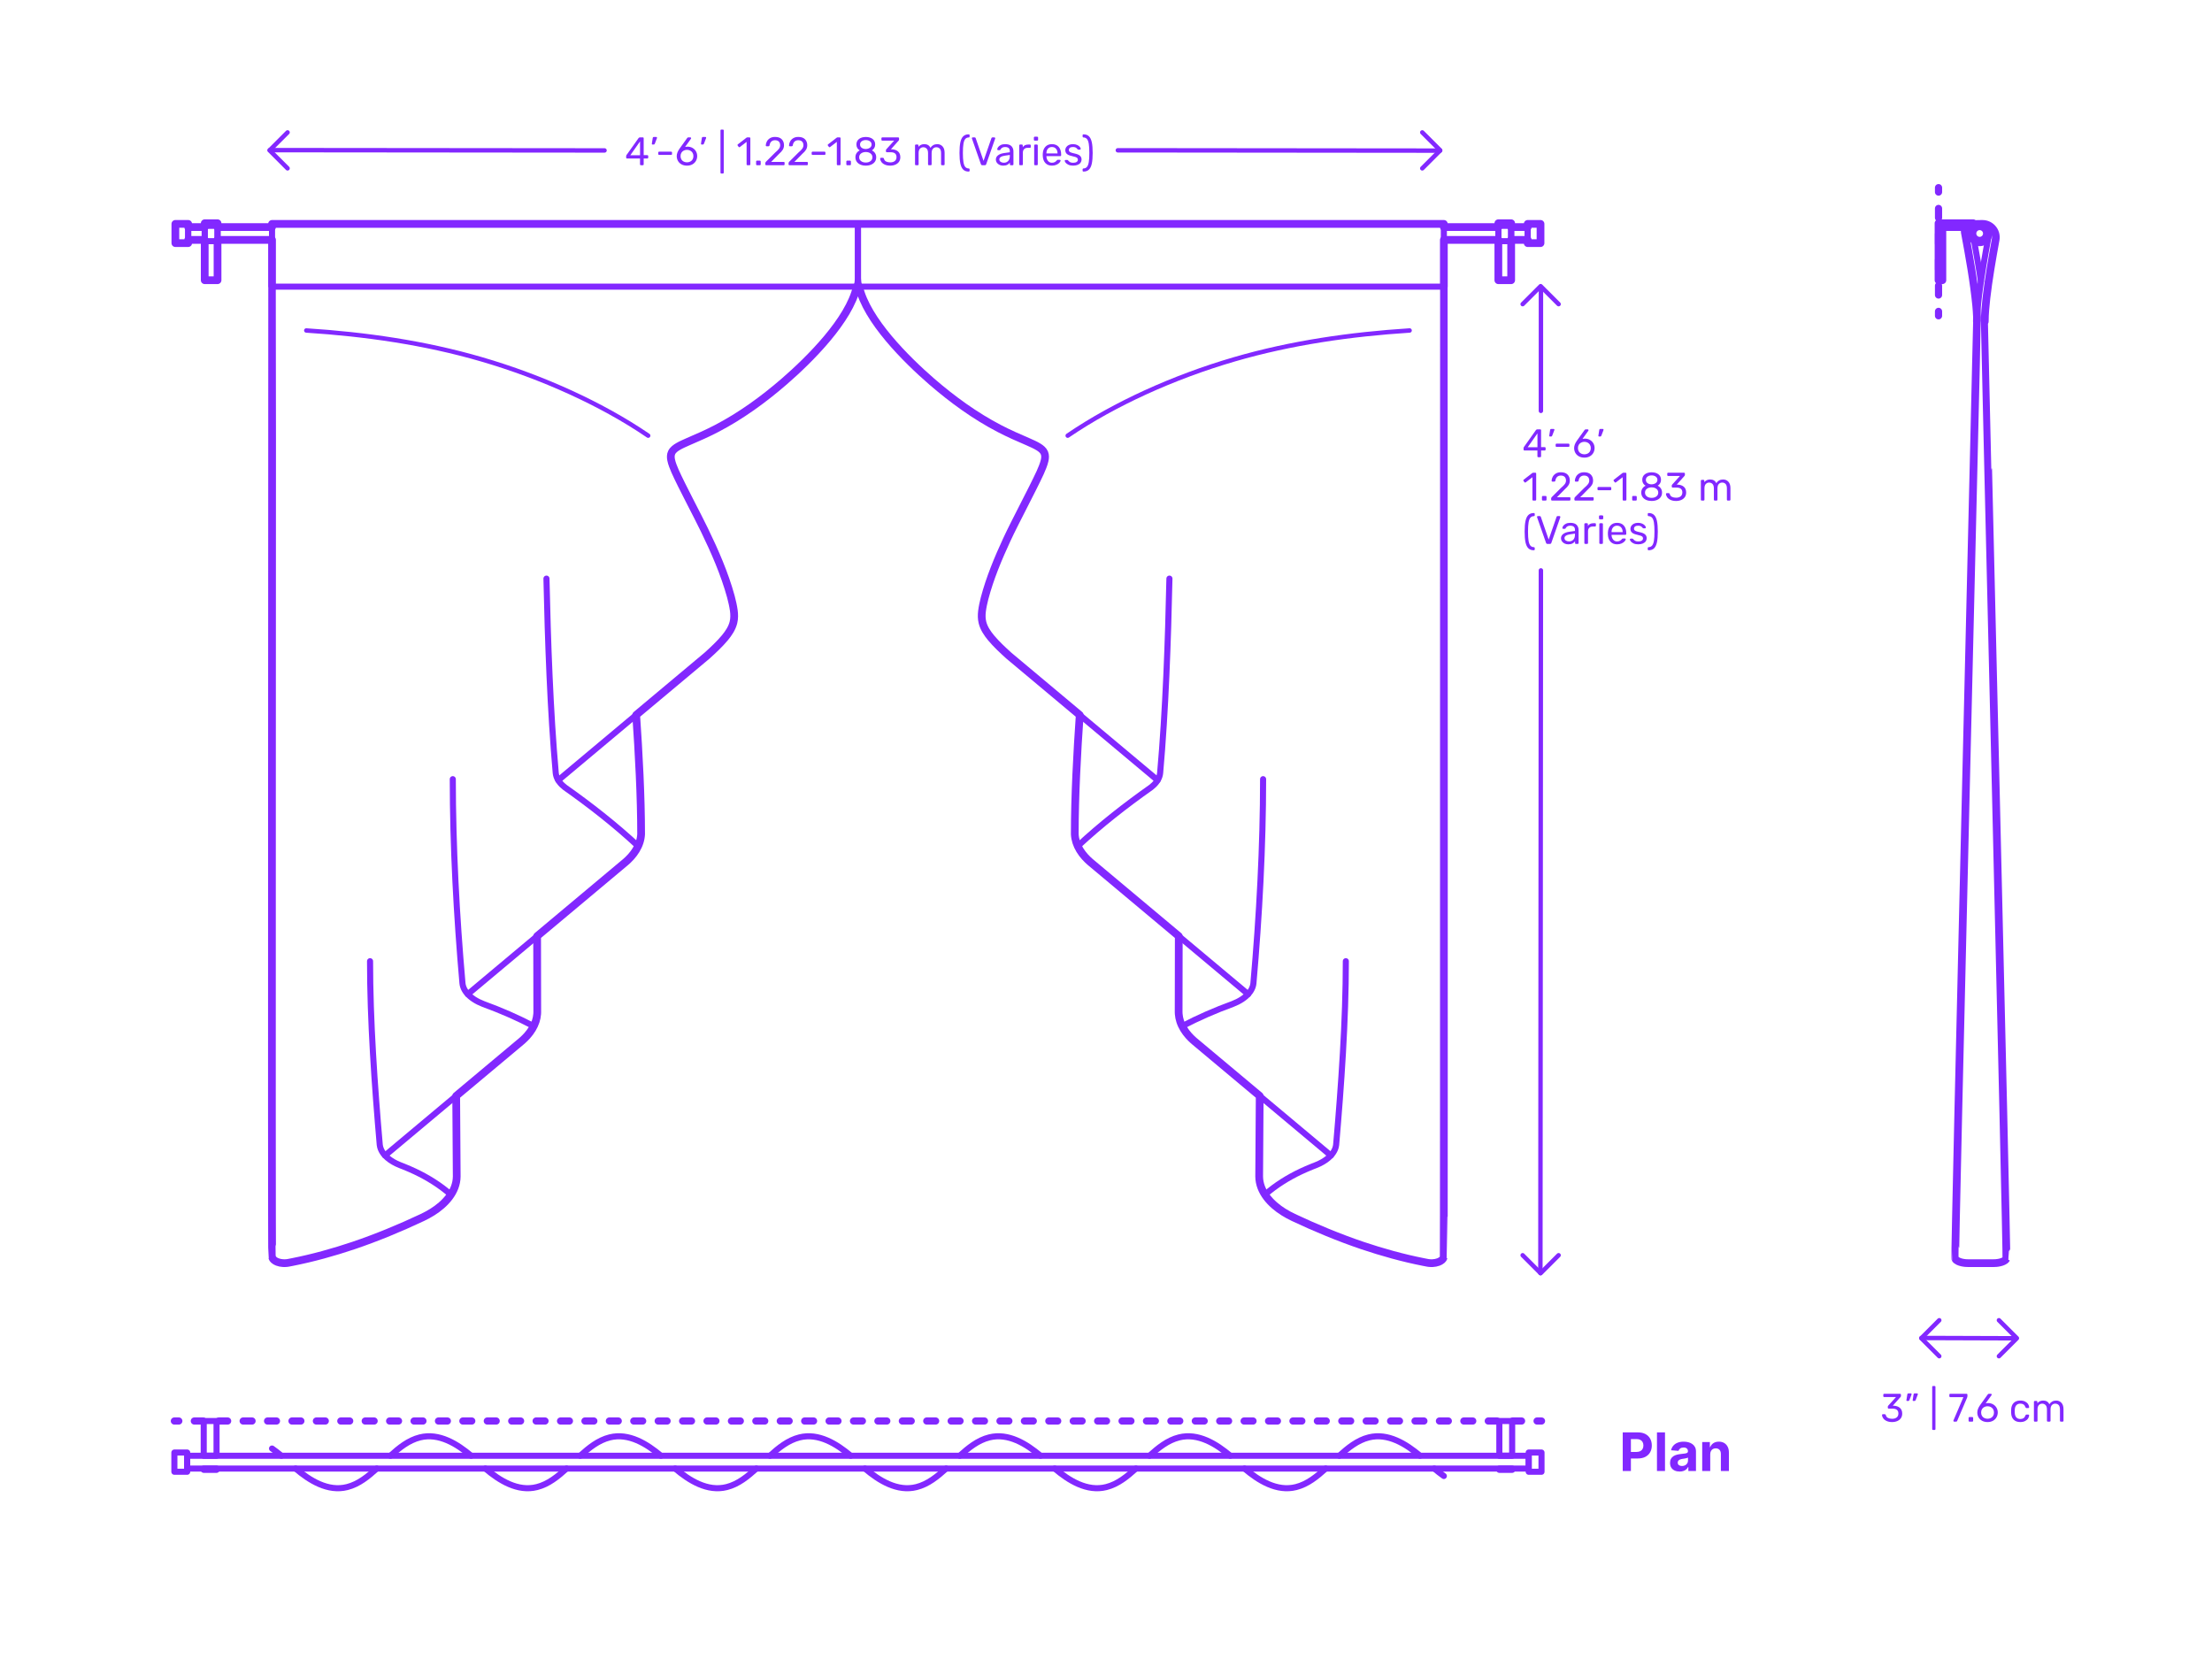 <?xml version="1.0" encoding="utf-8"?>
<!-- Generator: Adobe Illustrator 27.4.1, SVG Export Plug-In . SVG Version: 6.00 Build 0)  -->
<!DOCTYPE svg PUBLIC "-//W3C//DTD SVG 1.1//EN" "http://www.w3.org/Graphics/SVG/1.1/DTD/svg11.dtd">
<svg version="1.1" xmlns:x="http://ns.adobe.com/Extensibility/1.0/" xmlns:i="http://ns.adobe.com/AdobeIllustrator/10.0/" xmlns:graph="http://ns.adobe.com/Graphs/1.0/"
	 xmlns="http://www.w3.org/2000/svg" xmlns:xlink="http://www.w3.org/1999/xlink" x="0px" y="0px" width="1000px" height="750px"
	 viewBox="0 0 1000 750" enable-background="new 0 0 1000 750" xml:space="preserve">
<g id="FILL-BACKGROUND">
	<rect x="0" fill="#FFFFFF" width="1000" height="750"/>
</g>
<g id="N-TEXT">
</g>
<g id="N-DIMENSIONS">
	<g>
		<g>
			<g id="MTEXT_00000002377150033104788990000015206819000936396987_">
				<g>
					<g>
						<path fill="#8228FF" d="M289.456,74.585c-0.078-0.078-0.117-0.177-0.117-0.297V71.66h-5.85c-0.12,0-0.219-0.039-0.297-0.117
							s-0.117-0.177-0.117-0.297V70.58c0-0.168,0.066-0.348,0.198-0.54l5.418-7.632c0.06-0.096,0.15-0.171,0.27-0.225
							c0.12-0.055,0.252-0.081,0.396-0.081h1.224c0.132,0,0.234,0.035,0.306,0.107c0.072,0.072,0.108,0.174,0.108,0.307v7.632h1.638
							c0.12,0,0.219,0.039,0.297,0.117c0.078,0.078,0.117,0.177,0.117,0.297v0.684c0,0.12-0.039,0.219-0.117,0.297
							c-0.078,0.078-0.177,0.117-0.297,0.117h-1.638v2.628c0,0.12-0.039,0.219-0.117,0.297s-0.177,0.117-0.297,0.117h-0.828
							C289.633,74.702,289.534,74.663,289.456,74.585z M284.947,70.185h4.41V63.92L284.947,70.185z"/>
						<path fill="#8228FF" d="M294.739,65.243c-0.048-0.065-0.066-0.159-0.054-0.279l0.396-2.52
							c0.048-0.348,0.216-0.522,0.504-0.522h1.152c0.083,0,0.153,0.03,0.207,0.09c0.054,0.061,0.081,0.133,0.081,0.217
							c0,0.12-0.018,0.216-0.054,0.288l-0.936,2.43c-0.06,0.132-0.126,0.231-0.198,0.297c-0.072,0.066-0.18,0.099-0.324,0.099
							h-0.558C294.859,65.342,294.787,65.31,294.739,65.243z"/>
						<path fill="#8228FF" d="M297.7,69.914c-0.078-0.072-0.117-0.168-0.117-0.288v-0.647c0-0.12,0.039-0.219,0.117-0.298
							c0.078-0.077,0.177-0.116,0.297-0.116h5.4c0.12,0,0.219,0.039,0.297,0.116c0.078,0.079,0.117,0.178,0.117,0.298v0.647
							c0,0.12-0.04,0.216-0.117,0.288c-0.078,0.072-0.177,0.108-0.297,0.108h-5.4C297.877,70.022,297.778,69.986,297.7,69.914z"/>
						<path fill="#8228FF" d="M308.086,74.297c-0.702-0.39-1.236-0.915-1.603-1.575c-0.366-0.659-0.549-1.379-0.549-2.159
							c0-1.032,0.414-2.136,1.242-3.312l3.438-4.788c0.012-0.012,0.045-0.054,0.1-0.126c0.054-0.072,0.122-0.129,0.207-0.171
							c0.083-0.042,0.18-0.062,0.287-0.062h0.883c0.107,0,0.194,0.039,0.261,0.116c0.065,0.078,0.099,0.172,0.099,0.279
							c0,0.061-0.03,0.139-0.09,0.234l-2.628,3.672c0.312-0.072,0.66-0.108,1.044-0.108c0.876,0,1.647,0.195,2.313,0.585
							c0.666,0.391,1.182,0.906,1.548,1.548c0.365,0.643,0.549,1.348,0.549,2.115c0,0.769-0.184,1.485-0.549,2.151
							c-0.366,0.666-0.897,1.197-1.593,1.593c-0.696,0.396-1.519,0.594-2.467,0.594C309.618,74.882,308.787,74.688,308.086,74.297z
							 M312.019,73.064c0.443-0.216,0.798-0.537,1.062-0.963c0.265-0.426,0.396-0.939,0.396-1.539c0-0.588-0.135-1.096-0.405-1.521
							c-0.27-0.426-0.627-0.75-1.07-0.972c-0.444-0.222-0.925-0.333-1.44-0.333c-0.517,0-0.996,0.111-1.44,0.333
							c-0.443,0.222-0.798,0.546-1.062,0.972c-0.265,0.426-0.396,0.934-0.396,1.521c0,0.6,0.132,1.113,0.396,1.539
							c0.264,0.426,0.618,0.747,1.062,0.963c0.444,0.216,0.924,0.323,1.44,0.323C311.089,73.388,311.574,73.28,312.019,73.064z"/>
						<path fill="#8228FF" d="M316.95,65.243c-0.048-0.065-0.066-0.159-0.054-0.279l0.396-2.52c0.048-0.348,0.216-0.522,0.504-0.522
							h1.152c0.084,0,0.153,0.03,0.207,0.09c0.054,0.061,0.081,0.133,0.081,0.217c0,0.12-0.018,0.216-0.054,0.288l-0.937,2.43
							c-0.06,0.132-0.126,0.231-0.198,0.297c-0.071,0.066-0.18,0.099-0.323,0.099h-0.559C317.07,65.342,316.998,65.31,316.95,65.243
							z"/>
						<path fill="#8228FF" d="M325.824,78.329c-0.072-0.078-0.108-0.177-0.108-0.297V58.988c0-0.12,0.036-0.219,0.108-0.297
							c0.071-0.078,0.168-0.117,0.288-0.117h0.666c0.119,0,0.219,0.039,0.297,0.117s0.117,0.177,0.117,0.297v19.044
							c0,0.12-0.039,0.219-0.117,0.297s-0.178,0.117-0.297,0.117h-0.666C325.992,78.446,325.896,78.407,325.824,78.329z"/>
						<path fill="#8228FF" d="M337.632,74.585c-0.072-0.078-0.108-0.177-0.108-0.297V64.136l-3.024,2.322
							c-0.084,0.072-0.174,0.108-0.27,0.108c-0.108,0-0.21-0.061-0.306-0.181l-0.433-0.558c-0.06-0.084-0.09-0.168-0.09-0.252
							c0-0.132,0.06-0.24,0.18-0.324l3.906-3.023c0.132-0.084,0.288-0.126,0.468-0.126h0.847c0.119,0,0.219,0.039,0.297,0.116
							c0.078,0.078,0.117,0.178,0.117,0.298v11.771c0,0.12-0.039,0.219-0.117,0.297s-0.178,0.117-0.297,0.117h-0.883
							C337.8,74.702,337.703,74.663,337.632,74.585z"/>
						<path fill="#8228FF" d="M341.942,74.585c-0.078-0.078-0.117-0.177-0.117-0.297v-1.242c0-0.119,0.039-0.222,0.117-0.306
							s0.177-0.126,0.297-0.126h1.242c0.12,0,0.219,0.042,0.297,0.126s0.117,0.187,0.117,0.306v1.242
							c0,0.12-0.039,0.219-0.117,0.297s-0.177,0.117-0.297,0.117h-1.242C342.119,74.702,342.021,74.663,341.942,74.585z"/>
						<path fill="#8228FF" d="M346.101,74.585c-0.078-0.078-0.117-0.177-0.117-0.297v-0.54c0-0.275,0.149-0.54,0.45-0.792
							l3.924-3.906c0.888-0.756,1.5-1.374,1.836-1.854s0.504-0.99,0.504-1.53c0-0.708-0.198-1.263-0.594-1.665
							c-0.396-0.401-0.973-0.603-1.729-0.603c-0.72,0-1.29,0.21-1.71,0.63s-0.678,0.984-0.773,1.691
							c-0.024,0.133-0.084,0.234-0.181,0.307c-0.096,0.072-0.191,0.107-0.288,0.107h-0.863c-0.108,0-0.198-0.035-0.271-0.107
							c-0.071-0.072-0.107-0.156-0.107-0.252c0.023-0.636,0.194-1.251,0.513-1.846c0.317-0.594,0.789-1.079,1.413-1.458
							c0.624-0.378,1.38-0.566,2.268-0.566c1.344,0,2.355,0.351,3.033,1.053s1.018,1.593,1.018,2.673
							c0,0.756-0.184,1.438-0.55,2.043c-0.366,0.606-0.938,1.245-1.719,1.917l-3.546,3.601h5.67c0.132,0,0.234,0.036,0.306,0.107
							c0.072,0.072,0.108,0.175,0.108,0.307v0.684c0,0.12-0.039,0.219-0.117,0.297s-0.177,0.117-0.297,0.117h-7.884
							C346.277,74.702,346.179,74.663,346.101,74.585z"/>
						<path fill="#8228FF" d="M356.612,74.585c-0.078-0.078-0.117-0.177-0.117-0.297v-0.54c0-0.275,0.149-0.54,0.45-0.792
							l3.924-3.906c0.888-0.756,1.5-1.374,1.836-1.854s0.504-0.99,0.504-1.53c0-0.708-0.198-1.263-0.594-1.665
							c-0.396-0.401-0.973-0.603-1.729-0.603c-0.72,0-1.29,0.21-1.71,0.63s-0.678,0.984-0.773,1.691
							c-0.024,0.133-0.084,0.234-0.181,0.307c-0.096,0.072-0.191,0.107-0.288,0.107h-0.863c-0.108,0-0.198-0.035-0.271-0.107
							c-0.071-0.072-0.107-0.156-0.107-0.252c0.023-0.636,0.194-1.251,0.513-1.846c0.317-0.594,0.789-1.079,1.413-1.458
							c0.624-0.378,1.38-0.566,2.268-0.566c1.344,0,2.355,0.351,3.033,1.053s1.018,1.593,1.018,2.673
							c0,0.756-0.184,1.438-0.55,2.043c-0.366,0.606-0.938,1.245-1.719,1.917l-3.546,3.601h5.67c0.132,0,0.234,0.036,0.306,0.107
							c0.072,0.072,0.108,0.175,0.108,0.307v0.684c0,0.12-0.039,0.219-0.117,0.297s-0.177,0.117-0.297,0.117h-7.884
							C356.789,74.702,356.69,74.663,356.612,74.585z"/>
						<path fill="#8228FF" d="M367.053,69.914c-0.078-0.072-0.117-0.168-0.117-0.288v-0.647c0-0.12,0.039-0.219,0.117-0.298
							c0.078-0.077,0.177-0.116,0.297-0.116h5.4c0.119,0,0.219,0.039,0.297,0.116c0.077,0.079,0.117,0.178,0.117,0.298v0.647
							c0,0.12-0.04,0.216-0.117,0.288c-0.078,0.072-0.178,0.108-0.297,0.108h-5.4C367.229,70.022,367.131,69.986,367.053,69.914z"/>
						<path fill="#8228FF" d="M378.42,74.585c-0.072-0.078-0.108-0.177-0.108-0.297V64.136l-3.024,2.322
							c-0.084,0.072-0.174,0.108-0.27,0.108c-0.108,0-0.21-0.061-0.306-0.181l-0.433-0.558c-0.06-0.084-0.09-0.168-0.09-0.252
							c0-0.132,0.06-0.24,0.18-0.324l3.906-3.023c0.132-0.084,0.288-0.126,0.468-0.126h0.847c0.119,0,0.219,0.039,0.297,0.116
							c0.078,0.078,0.117,0.178,0.117,0.298v11.771c0,0.12-0.039,0.219-0.117,0.297s-0.178,0.117-0.297,0.117h-0.883
							C378.588,74.702,378.491,74.663,378.42,74.585z"/>
						<path fill="#8228FF" d="M382.73,74.585c-0.078-0.078-0.117-0.177-0.117-0.297v-1.242c0-0.119,0.039-0.222,0.117-0.306
							s0.177-0.126,0.297-0.126h1.242c0.12,0,0.219,0.042,0.297,0.126s0.117,0.187,0.117,0.306v1.242
							c0,0.12-0.039,0.219-0.117,0.297s-0.177,0.117-0.297,0.117h-1.242C382.907,74.702,382.809,74.663,382.73,74.585z"/>
						<path fill="#8228FF" d="M388.977,74.423c-0.714-0.306-1.269-0.747-1.665-1.322c-0.396-0.576-0.594-1.248-0.594-2.017
							c0-0.708,0.177-1.329,0.531-1.863c0.354-0.533,0.83-0.944,1.431-1.232c-0.48-0.276-0.853-0.639-1.116-1.089
							s-0.396-0.981-0.396-1.594c0-1.044,0.39-1.868,1.17-2.475c0.779-0.605,1.806-0.909,3.078-0.909c1.271,0,2.295,0.301,3.068,0.9
							c0.774,0.6,1.161,1.428,1.161,2.483c0,0.601-0.132,1.125-0.396,1.575c-0.265,0.45-0.63,0.819-1.099,1.107
							c0.601,0.288,1.077,0.699,1.432,1.232c0.354,0.534,0.53,1.161,0.53,1.882c0,0.768-0.197,1.437-0.594,2.007
							c-0.396,0.57-0.951,1.008-1.665,1.313c-0.714,0.307-1.527,0.459-2.438,0.459C390.504,74.882,389.69,74.729,388.977,74.423z
							 M393.549,72.83c0.569-0.432,0.854-1.008,0.854-1.728c0-0.721-0.285-1.297-0.854-1.729c-0.57-0.432-1.281-0.647-2.133-0.647
							c-0.864,0-1.581,0.216-2.151,0.647s-0.854,1.008-0.854,1.729c0,0.72,0.284,1.296,0.854,1.728s1.287,0.648,2.151,0.648
							C392.268,73.479,392.979,73.262,393.549,72.83z M393.27,66.782c0.504-0.36,0.756-0.84,0.756-1.44
							c0-0.611-0.249-1.101-0.747-1.467s-1.119-0.549-1.862-0.549c-0.756,0-1.381,0.183-1.872,0.549
							c-0.492,0.366-0.738,0.855-0.738,1.467c0,0.612,0.246,1.102,0.738,1.468c0.491,0.366,1.116,0.549,1.872,0.549
							C392.147,67.334,392.766,67.143,393.27,66.782z"/>
						<path fill="#8228FF" d="M400.02,74.423c-0.685-0.306-1.203-0.704-1.558-1.196c-0.354-0.492-0.543-1.002-0.566-1.53
							c0-0.108,0.036-0.195,0.107-0.261c0.072-0.066,0.162-0.1,0.271-0.1h0.81c0.132,0,0.24,0.027,0.324,0.081
							s0.15,0.159,0.198,0.315c0.155,0.611,0.495,1.044,1.017,1.296c0.522,0.252,1.137,0.378,1.846,0.378
							c0.863,0,1.551-0.207,2.061-0.621s0.765-1.005,0.765-1.773c0-1.464-0.894-2.195-2.682-2.195h-1.692
							c-0.12,0-0.219-0.039-0.297-0.117s-0.117-0.177-0.117-0.297v-0.468c0-0.181,0.066-0.336,0.198-0.469l3.51-3.888h-5.327
							c-0.12,0-0.22-0.036-0.298-0.108c-0.078-0.071-0.116-0.168-0.116-0.287v-0.648c0-0.132,0.038-0.237,0.116-0.315
							c0.078-0.077,0.178-0.116,0.298-0.116h7.128c0.132,0,0.236,0.039,0.314,0.116c0.078,0.078,0.117,0.184,0.117,0.315v0.594
							c0,0.133-0.061,0.271-0.18,0.414l-3.511,3.942h0.288c1.225,0.036,2.193,0.354,2.907,0.954c0.714,0.6,1.071,1.476,1.071,2.628
							c0,0.792-0.195,1.473-0.585,2.043c-0.391,0.57-0.934,1.008-1.629,1.313c-0.696,0.307-1.482,0.459-2.358,0.459
							C401.514,74.882,400.703,74.729,400.02,74.423z"/>
						<path fill="#8228FF" d="M413.779,74.585c-0.078-0.078-0.116-0.177-0.116-0.297v-8.532c0-0.119,0.038-0.219,0.116-0.297
							s0.178-0.117,0.298-0.117h0.756c0.119,0,0.216,0.039,0.288,0.117c0.071,0.078,0.107,0.178,0.107,0.297v0.612
							c0.648-0.804,1.524-1.206,2.628-1.206c1.32,0,2.256,0.552,2.809,1.656c0.288-0.504,0.698-0.906,1.232-1.206
							s1.131-0.45,1.791-0.45c0.984,0,1.788,0.336,2.412,1.008c0.624,0.673,0.937,1.645,0.937,2.916v5.202
							c0,0.12-0.039,0.219-0.117,0.297s-0.178,0.117-0.297,0.117h-0.774c-0.12,0-0.219-0.039-0.297-0.117s-0.117-0.177-0.117-0.297
							v-5.04c0-0.96-0.198-1.646-0.594-2.061c-0.396-0.414-0.918-0.621-1.566-0.621c-0.575,0-1.07,0.213-1.484,0.639
							s-0.621,1.107-0.621,2.043v5.04c0,0.12-0.039,0.219-0.117,0.297s-0.177,0.117-0.297,0.117h-0.792
							c-0.12,0-0.22-0.039-0.297-0.117c-0.078-0.078-0.117-0.177-0.117-0.297v-5.04c0-0.947-0.207-1.632-0.621-2.052
							s-0.927-0.63-1.539-0.63c-0.576,0-1.071,0.21-1.485,0.63s-0.62,1.098-0.62,2.034v5.058c0,0.12-0.04,0.219-0.117,0.297
							c-0.078,0.078-0.178,0.117-0.297,0.117h-0.792C413.957,74.702,413.857,74.663,413.779,74.585z"/>
						<path fill="#8228FF" d="M435.47,76.691c-0.606-0.582-1.042-1.485-1.306-2.709c-0.264-1.225-0.396-2.838-0.396-4.842
							s0.132-3.615,0.396-4.833c0.264-1.219,0.699-2.118,1.306-2.7c0.605-0.582,1.425-0.873,2.457-0.873
							c0.119,0,0.219,0.039,0.297,0.117s0.117,0.177,0.117,0.297v0.594c0,0.108-0.036,0.201-0.108,0.279s-0.156,0.116-0.252,0.116
							c-0.685,0.013-1.218,0.243-1.603,0.693c-0.384,0.45-0.659,1.177-0.827,2.178c-0.169,1.003-0.252,2.38-0.252,4.132
							c0,1.764,0.083,3.146,0.252,4.148c0.168,1.002,0.443,1.729,0.827,2.178c0.385,0.45,0.918,0.682,1.603,0.693
							c0.096,0,0.18,0.039,0.252,0.117s0.108,0.171,0.108,0.278v0.595c0,0.119-0.039,0.219-0.117,0.297s-0.178,0.117-0.297,0.117
							C436.895,77.564,436.075,77.273,435.47,76.691z"/>
						<path fill="#8228FF" d="M443.452,74.234l-4.05-11.574l-0.036-0.198c0-0.096,0.039-0.18,0.117-0.252s0.165-0.107,0.261-0.107
							h0.864c0.132,0,0.236,0.033,0.314,0.099c0.078,0.066,0.129,0.142,0.153,0.225l3.564,10.296l3.582-10.296
							c0.023-0.083,0.074-0.158,0.152-0.225c0.078-0.065,0.183-0.099,0.315-0.099h0.864c0.096,0,0.18,0.035,0.252,0.107
							c0.071,0.072,0.107,0.156,0.107,0.252c0,0.084-0.006,0.15-0.018,0.198l-4.05,11.574c-0.12,0.312-0.337,0.468-0.648,0.468
							h-1.098C443.788,74.702,443.572,74.546,443.452,74.234z"/>
						<path fill="#8228FF" d="M451.831,74.522c-0.498-0.24-0.894-0.567-1.188-0.981s-0.441-0.873-0.441-1.377
							c0-0.792,0.324-1.439,0.972-1.944c0.648-0.504,1.53-0.84,2.646-1.008l2.7-0.378v-0.521c0-1.236-0.714-1.854-2.143-1.854
							c-0.552,0-0.996,0.111-1.332,0.333c-0.336,0.223-0.582,0.483-0.737,0.783c-0.049,0.12-0.1,0.201-0.153,0.243
							s-0.129,0.062-0.225,0.062h-0.702c-0.108,0-0.201-0.038-0.279-0.117c-0.078-0.077-0.117-0.171-0.117-0.278
							c0-0.276,0.129-0.597,0.388-0.963c0.258-0.366,0.656-0.685,1.196-0.954c0.54-0.271,1.2-0.405,1.98-0.405
							c1.344,0,2.307,0.312,2.889,0.937s0.873,1.403,0.873,2.34v5.85c0,0.12-0.039,0.219-0.117,0.297s-0.177,0.117-0.297,0.117
							h-0.792c-0.12,0-0.216-0.039-0.288-0.117c-0.071-0.078-0.107-0.177-0.107-0.297v-0.792c-0.265,0.396-0.648,0.727-1.152,0.99
							s-1.152,0.396-1.944,0.396C452.872,74.882,452.329,74.762,451.831,74.522z M455.765,72.794
							c0.504-0.516,0.756-1.266,0.756-2.25V70.04l-2.106,0.306c-0.863,0.12-1.518,0.324-1.962,0.612s-0.666,0.648-0.666,1.08
							c0,0.492,0.201,0.87,0.604,1.134c0.401,0.265,0.879,0.396,1.431,0.396C454.612,73.568,455.261,73.311,455.765,72.794z"/>
						<path fill="#8228FF" d="M460.885,74.585c-0.078-0.078-0.116-0.177-0.116-0.297v-8.514c0-0.12,0.038-0.223,0.116-0.307
							c0.078-0.083,0.178-0.126,0.298-0.126h0.756c0.132,0,0.236,0.039,0.314,0.117s0.117,0.184,0.117,0.315v0.792
							c0.492-0.816,1.326-1.225,2.502-1.225h0.702c0.132,0,0.234,0.036,0.306,0.108c0.072,0.072,0.108,0.174,0.108,0.306v0.666
							c0,0.12-0.036,0.22-0.108,0.297c-0.071,0.078-0.174,0.117-0.306,0.117h-1.026c-0.66,0-1.179,0.192-1.557,0.576
							s-0.567,0.906-0.567,1.566v5.31c0,0.12-0.042,0.219-0.126,0.297s-0.186,0.117-0.306,0.117h-0.81
							C461.062,74.702,460.963,74.663,460.885,74.585z"/>
						<path fill="#8228FF" d="M467.509,63.461c-0.078-0.078-0.117-0.177-0.117-0.297v-0.936c0-0.12,0.039-0.223,0.117-0.307
							s0.177-0.126,0.297-0.126h1.062c0.119,0,0.222,0.042,0.306,0.126s0.126,0.187,0.126,0.307v0.936
							c0,0.12-0.042,0.219-0.126,0.297s-0.187,0.117-0.306,0.117h-1.062C467.686,63.578,467.587,63.539,467.509,63.461z
							 M467.652,74.585c-0.078-0.078-0.116-0.177-0.116-0.297v-8.532c0-0.119,0.038-0.219,0.116-0.297s0.178-0.117,0.298-0.117
							h0.792c0.119,0,0.219,0.039,0.297,0.117c0.077,0.078,0.117,0.178,0.117,0.297v8.532c0,0.12-0.04,0.219-0.117,0.297
							c-0.078,0.078-0.178,0.117-0.297,0.117h-0.792C467.83,74.702,467.73,74.663,467.652,74.585z"/>
						<path fill="#8228FF" d="M472.63,73.739c-0.732-0.762-1.134-1.803-1.206-3.123l-0.019-0.612l0.019-0.594
							c0.072-1.296,0.474-2.328,1.206-3.096c0.731-0.769,1.71-1.152,2.934-1.152c1.32,0,2.343,0.42,3.069,1.26
							c0.726,0.841,1.089,1.98,1.089,3.42v0.324c0,0.12-0.039,0.219-0.117,0.297s-0.177,0.117-0.297,0.117h-6.246v0.162
							c0.036,0.78,0.276,1.446,0.72,1.998c0.444,0.552,1.032,0.828,1.765,0.828c0.563,0,1.022-0.111,1.377-0.333
							c0.354-0.222,0.621-0.453,0.801-0.693c0.108-0.144,0.191-0.23,0.252-0.261c0.06-0.03,0.162-0.045,0.306-0.045h0.792
							c0.108,0,0.201,0.03,0.279,0.09c0.078,0.061,0.117,0.138,0.117,0.234c0,0.264-0.162,0.582-0.486,0.953
							c-0.324,0.373-0.783,0.693-1.377,0.964c-0.594,0.27-1.275,0.404-2.043,0.404C474.34,74.882,473.361,74.501,472.63,73.739z
							 M478.084,69.356v-0.055c0-0.84-0.229-1.523-0.685-2.052c-0.456-0.527-1.068-0.792-1.836-0.792
							c-0.78,0-1.392,0.265-1.836,0.792c-0.444,0.528-0.666,1.212-0.666,2.052v0.055H478.084z"/>
						<path fill="#8228FF" d="M483.024,74.478c-0.57-0.271-0.993-0.579-1.269-0.928c-0.276-0.348-0.414-0.636-0.414-0.863
							c0-0.12,0.042-0.213,0.126-0.279c0.084-0.065,0.174-0.099,0.27-0.099h0.756c0.072,0,0.129,0.012,0.172,0.035
							c0.041,0.024,0.099,0.078,0.171,0.162c0.275,0.336,0.585,0.601,0.927,0.792c0.342,0.192,0.801,0.288,1.377,0.288
							c0.648,0,1.167-0.119,1.557-0.359c0.391-0.24,0.585-0.588,0.585-1.044c0-0.3-0.084-0.54-0.252-0.721
							c-0.168-0.18-0.447-0.342-0.837-0.485c-0.39-0.145-0.969-0.3-1.736-0.469c-1.044-0.228-1.782-0.558-2.215-0.989
							c-0.432-0.433-0.647-0.99-0.647-1.675c0-0.443,0.132-0.873,0.396-1.286c0.265-0.414,0.657-0.75,1.18-1.009
							c0.521-0.258,1.143-0.387,1.862-0.387c0.757,0,1.401,0.126,1.936,0.378c0.533,0.252,0.936,0.546,1.206,0.882
							c0.27,0.336,0.404,0.618,0.404,0.847c0,0.107-0.039,0.197-0.116,0.27c-0.078,0.072-0.171,0.108-0.279,0.108h-0.684
							c-0.169,0-0.288-0.066-0.36-0.198c-0.204-0.228-0.375-0.405-0.513-0.531c-0.139-0.126-0.34-0.233-0.604-0.324
							c-0.264-0.09-0.594-0.135-0.99-0.135c-0.588,0-1.038,0.123-1.35,0.369c-0.312,0.246-0.468,0.573-0.468,0.981
							c0,0.252,0.065,0.465,0.198,0.639c0.132,0.174,0.384,0.336,0.756,0.486c0.371,0.149,0.924,0.303,1.655,0.459
							c1.141,0.24,1.947,0.582,2.421,1.025c0.475,0.444,0.712,1.015,0.712,1.71c0,0.517-0.147,0.984-0.441,1.404
							s-0.732,0.75-1.314,0.99c-0.582,0.239-1.274,0.359-2.078,0.359C484.294,74.882,483.595,74.747,483.024,74.478z"/>
						<path fill="#8228FF" d="M489.541,77.447c-0.078-0.078-0.117-0.178-0.117-0.297v-0.595c0-0.107,0.036-0.2,0.108-0.278
							c0.071-0.078,0.155-0.117,0.252-0.117c0.672-0.012,1.202-0.243,1.593-0.693c0.39-0.449,0.669-1.179,0.837-2.187
							s0.252-2.388,0.252-4.14s-0.084-3.129-0.252-4.132c-0.168-1.001-0.447-1.728-0.837-2.178c-0.391-0.45-0.921-0.681-1.593-0.693
							c-0.097,0-0.181-0.038-0.252-0.116c-0.072-0.078-0.108-0.171-0.108-0.279v-0.594c0-0.12,0.039-0.219,0.117-0.297
							s0.171-0.117,0.279-0.117c1.031,0,1.851,0.291,2.457,0.873c0.605,0.582,1.04,1.481,1.305,2.7
							c0.264,1.218,0.396,2.829,0.396,4.833s-0.132,3.617-0.396,4.842c-0.265,1.224-0.699,2.127-1.305,2.709
							c-0.606,0.582-1.426,0.873-2.457,0.873C489.712,77.564,489.619,77.525,489.541,77.447z"/>
					</g>
				</g>
			</g>
			<g>
				
					<line fill="none" stroke="#8228FF" stroke-width="2" stroke-linecap="round" stroke-linejoin="round" stroke-miterlimit="10" x1="505.353" y1="67.947" x2="651.027" y2="68.09"/>
				<g id="POLYLINE_00000036964252026482969570000012747862161773476766_">
					
						<polyline fill="none" stroke="#8228FF" stroke-width="2" stroke-linecap="round" stroke-linejoin="round" stroke-miterlimit="10" points="
						642.974,76.106 651.098,67.979 642.974,59.854 					"/>
				</g>
			</g>
			<g>
				
					<line fill="none" stroke="#8228FF" stroke-width="2" stroke-linecap="round" stroke-linejoin="round" stroke-miterlimit="10" x1="273.296" y1="68.013" x2="121.949" y2="67.87"/>
				<g id="POLYLINE_00000106107310923791911270000007901242300089993620_">
					
						<polyline fill="none" stroke="#8228FF" stroke-width="2" stroke-linecap="round" stroke-linejoin="round" stroke-miterlimit="10" points="
						130.003,59.854 121.879,67.981 130.003,76.106 					"/>
				</g>
			</g>
		</g>
		<g>
			<g id="MTEXT_00000139287006142774252050000011799754116843355801_">
				<g>
					<g>
						<path fill="#8228FF" d="M695.15,206.582c-0.078-0.078-0.117-0.177-0.117-0.297v-2.628h-5.85c-0.12,0-0.22-0.039-0.298-0.117
							s-0.116-0.177-0.116-0.297v-0.666c0-0.168,0.065-0.348,0.197-0.54l5.418-7.632c0.061-0.096,0.15-0.171,0.271-0.225
							c0.12-0.055,0.252-0.081,0.396-0.081h1.225c0.132,0,0.233,0.035,0.306,0.107s0.108,0.174,0.108,0.307v7.632h1.638
							c0.12,0,0.219,0.039,0.297,0.117s0.117,0.177,0.117,0.297v0.684c0,0.12-0.039,0.219-0.117,0.297s-0.177,0.117-0.297,0.117
							h-1.638v2.628c0,0.12-0.039,0.219-0.117,0.297s-0.178,0.117-0.297,0.117h-0.828
							C695.327,206.699,695.229,206.66,695.15,206.582z M690.642,202.182h4.409v-6.265L690.642,202.182z"/>
						<path fill="#8228FF" d="M700.434,197.24c-0.049-0.065-0.066-0.159-0.055-0.279l0.396-2.52
							c0.048-0.348,0.216-0.522,0.504-0.522h1.152c0.083,0,0.152,0.03,0.207,0.09c0.054,0.061,0.08,0.133,0.08,0.217
							c0,0.12-0.018,0.216-0.054,0.288l-0.936,2.43c-0.061,0.132-0.126,0.231-0.198,0.297c-0.072,0.066-0.18,0.099-0.324,0.099
							h-0.558C700.553,197.339,700.481,197.307,700.434,197.24z"/>
						<path fill="#8228FF" d="M703.394,201.911c-0.078-0.072-0.116-0.168-0.116-0.288v-0.647c0-0.12,0.038-0.219,0.116-0.298
							c0.078-0.077,0.178-0.116,0.297-0.116h5.4c0.12,0,0.219,0.039,0.297,0.116c0.078,0.079,0.117,0.178,0.117,0.298v0.647
							c0,0.12-0.039,0.216-0.117,0.288s-0.177,0.108-0.297,0.108h-5.4C703.571,202.02,703.472,201.983,703.394,201.911z"/>
						<path fill="#8228FF" d="M713.78,206.294c-0.702-0.39-1.236-0.915-1.603-1.575c-0.366-0.659-0.549-1.379-0.549-2.159
							c0-1.032,0.414-2.136,1.242-3.312l3.438-4.788c0.012-0.012,0.045-0.054,0.1-0.126c0.054-0.072,0.122-0.129,0.207-0.171
							c0.083-0.042,0.18-0.062,0.287-0.062h0.883c0.107,0,0.194,0.039,0.261,0.116c0.065,0.078,0.099,0.172,0.099,0.279
							c0,0.061-0.03,0.139-0.09,0.234l-2.628,3.672c0.312-0.072,0.66-0.108,1.044-0.108c0.876,0,1.647,0.195,2.313,0.585
							c0.666,0.391,1.182,0.906,1.548,1.548c0.365,0.643,0.549,1.348,0.549,2.115c0,0.769-0.184,1.485-0.549,2.151
							c-0.366,0.666-0.897,1.197-1.593,1.593c-0.696,0.396-1.519,0.594-2.467,0.594C715.312,206.879,714.481,206.685,713.78,206.294
							z M717.713,205.062c0.443-0.216,0.798-0.537,1.062-0.963c0.265-0.426,0.396-0.939,0.396-1.539
							c0-0.588-0.135-1.096-0.405-1.521c-0.27-0.426-0.627-0.75-1.07-0.972c-0.444-0.222-0.925-0.333-1.44-0.333
							c-0.517,0-0.996,0.111-1.44,0.333c-0.443,0.222-0.798,0.546-1.062,0.972c-0.265,0.426-0.396,0.934-0.396,1.521
							c0,0.6,0.132,1.113,0.396,1.539c0.264,0.426,0.618,0.747,1.062,0.963c0.444,0.216,0.924,0.323,1.44,0.323
							C716.783,205.385,717.269,205.277,717.713,205.062z"/>
						<path fill="#8228FF" d="M722.645,197.24c-0.048-0.065-0.066-0.159-0.054-0.279l0.396-2.52
							c0.048-0.348,0.216-0.522,0.504-0.522h1.152c0.084,0,0.153,0.03,0.207,0.09c0.054,0.061,0.081,0.133,0.081,0.217
							c0,0.12-0.018,0.216-0.054,0.288l-0.937,2.43c-0.06,0.132-0.126,0.231-0.198,0.297c-0.071,0.066-0.18,0.099-0.323,0.099
							h-0.559C722.765,197.339,722.692,197.307,722.645,197.24z"/>
						<path fill="#8228FF" d="M692.892,226.182c-0.072-0.078-0.108-0.177-0.108-0.297v-10.152l-3.024,2.322
							c-0.084,0.072-0.174,0.108-0.27,0.108c-0.108,0-0.21-0.061-0.306-0.181l-0.433-0.558c-0.06-0.084-0.09-0.168-0.09-0.252
							c0-0.132,0.06-0.24,0.18-0.324l3.906-3.023c0.132-0.084,0.288-0.126,0.468-0.126h0.847c0.119,0,0.219,0.039,0.297,0.116
							c0.078,0.078,0.117,0.178,0.117,0.298v11.771c0,0.12-0.039,0.219-0.117,0.297s-0.178,0.117-0.297,0.117h-0.883
							C693.06,226.299,692.963,226.26,692.892,226.182z"/>
						<path fill="#8228FF" d="M697.202,226.182c-0.078-0.078-0.117-0.177-0.117-0.297v-1.242c0-0.119,0.039-0.222,0.117-0.306
							s0.177-0.126,0.297-0.126h1.242c0.12,0,0.219,0.042,0.297,0.126s0.117,0.187,0.117,0.306v1.242
							c0,0.12-0.039,0.219-0.117,0.297s-0.177,0.117-0.297,0.117h-1.242C697.379,226.299,697.28,226.26,697.202,226.182z"/>
						<path fill="#8228FF" d="M701.36,226.182c-0.078-0.078-0.117-0.177-0.117-0.297v-0.54c0-0.275,0.149-0.54,0.45-0.792
							l3.924-3.906c0.888-0.756,1.5-1.374,1.836-1.854s0.504-0.99,0.504-1.53c0-0.708-0.198-1.263-0.594-1.665
							c-0.396-0.401-0.973-0.603-1.729-0.603c-0.72,0-1.29,0.21-1.71,0.63s-0.678,0.984-0.773,1.691
							c-0.024,0.133-0.084,0.234-0.181,0.307c-0.096,0.072-0.191,0.107-0.288,0.107h-0.863c-0.108,0-0.198-0.035-0.271-0.107
							c-0.071-0.072-0.107-0.156-0.107-0.252c0.023-0.636,0.194-1.251,0.513-1.846c0.317-0.594,0.789-1.079,1.413-1.458
							c0.624-0.378,1.38-0.566,2.268-0.566c1.344,0,2.355,0.351,3.033,1.053s1.018,1.593,1.018,2.673
							c0,0.756-0.184,1.438-0.55,2.043c-0.366,0.606-0.938,1.245-1.719,1.917l-3.546,3.601h5.67c0.132,0,0.234,0.036,0.306,0.107
							c0.072,0.072,0.108,0.175,0.108,0.307v0.684c0,0.12-0.039,0.219-0.117,0.297s-0.177,0.117-0.297,0.117h-7.884
							C701.537,226.299,701.438,226.26,701.36,226.182z"/>
						<path fill="#8228FF" d="M711.872,226.182c-0.078-0.078-0.117-0.177-0.117-0.297v-0.54c0-0.275,0.149-0.54,0.45-0.792
							l3.924-3.906c0.888-0.756,1.5-1.374,1.836-1.854s0.504-0.99,0.504-1.53c0-0.708-0.198-1.263-0.594-1.665
							c-0.396-0.401-0.973-0.603-1.729-0.603c-0.72,0-1.29,0.21-1.71,0.63s-0.678,0.984-0.773,1.691
							c-0.024,0.133-0.084,0.234-0.181,0.307c-0.096,0.072-0.191,0.107-0.288,0.107h-0.863c-0.108,0-0.198-0.035-0.271-0.107
							c-0.071-0.072-0.107-0.156-0.107-0.252c0.023-0.636,0.194-1.251,0.513-1.846c0.317-0.594,0.789-1.079,1.413-1.458
							c0.624-0.378,1.38-0.566,2.268-0.566c1.344,0,2.355,0.351,3.033,1.053s1.018,1.593,1.018,2.673
							c0,0.756-0.184,1.438-0.55,2.043c-0.366,0.606-0.938,1.245-1.719,1.917l-3.546,3.601h5.67c0.132,0,0.234,0.036,0.306,0.107
							c0.072,0.072,0.108,0.175,0.108,0.307v0.684c0,0.12-0.039,0.219-0.117,0.297s-0.177,0.117-0.297,0.117h-7.884
							C712.049,226.299,711.95,226.26,711.872,226.182z"/>
						<path fill="#8228FF" d="M722.312,221.511c-0.078-0.072-0.117-0.168-0.117-0.288v-0.647c0-0.12,0.039-0.219,0.117-0.298
							c0.078-0.077,0.177-0.116,0.297-0.116h5.4c0.119,0,0.219,0.039,0.297,0.116c0.077,0.079,0.117,0.178,0.117,0.298v0.647
							c0,0.12-0.04,0.216-0.117,0.288c-0.078,0.072-0.178,0.108-0.297,0.108h-5.4C722.489,221.619,722.391,221.583,722.312,221.511z
							"/>
						<path fill="#8228FF" d="M733.68,226.182c-0.072-0.078-0.108-0.177-0.108-0.297v-10.152l-3.024,2.322
							c-0.084,0.072-0.174,0.108-0.27,0.108c-0.108,0-0.21-0.061-0.306-0.181l-0.433-0.558c-0.06-0.084-0.09-0.168-0.09-0.252
							c0-0.132,0.06-0.24,0.18-0.324l3.906-3.023c0.132-0.084,0.288-0.126,0.468-0.126h0.847c0.119,0,0.219,0.039,0.297,0.116
							c0.078,0.078,0.117,0.178,0.117,0.298v11.771c0,0.12-0.039,0.219-0.117,0.297s-0.178,0.117-0.297,0.117h-0.883
							C733.848,226.299,733.751,226.26,733.68,226.182z"/>
						<path fill="#8228FF" d="M737.99,226.182c-0.078-0.078-0.117-0.177-0.117-0.297v-1.242c0-0.119,0.039-0.222,0.117-0.306
							s0.177-0.126,0.297-0.126h1.242c0.12,0,0.219,0.042,0.297,0.126s0.117,0.187,0.117,0.306v1.242
							c0,0.12-0.039,0.219-0.117,0.297s-0.177,0.117-0.297,0.117h-1.242C738.167,226.299,738.068,226.26,737.99,226.182z"/>
						<path fill="#8228FF" d="M744.236,226.02c-0.715-0.306-1.27-0.747-1.665-1.322c-0.396-0.576-0.595-1.248-0.595-2.017
							c0-0.708,0.178-1.329,0.531-1.863c0.354-0.533,0.831-0.944,1.432-1.232c-0.48-0.276-0.853-0.639-1.116-1.089
							c-0.265-0.45-0.396-0.981-0.396-1.594c0-1.044,0.39-1.868,1.17-2.475c0.78-0.605,1.807-0.909,3.078-0.909
							c1.272,0,2.295,0.301,3.069,0.9c0.773,0.6,1.161,1.428,1.161,2.483c0,0.601-0.133,1.125-0.396,1.575s-0.63,0.819-1.098,1.107
							c0.6,0.288,1.077,0.699,1.431,1.232c0.354,0.534,0.531,1.161,0.531,1.882c0,0.768-0.198,1.437-0.594,2.007
							c-0.396,0.57-0.951,1.008-1.665,1.313c-0.715,0.307-1.527,0.459-2.439,0.459S744.95,226.326,744.236,226.02z M748.808,224.427
							c0.57-0.432,0.855-1.008,0.855-1.728c0-0.721-0.285-1.297-0.855-1.729c-0.569-0.432-1.28-0.647-2.133-0.647
							c-0.864,0-1.581,0.216-2.15,0.647c-0.57,0.432-0.855,1.008-0.855,1.729c0,0.72,0.285,1.296,0.855,1.728
							c0.569,0.432,1.286,0.648,2.15,0.648C747.527,225.075,748.238,224.858,748.808,224.427z M748.529,218.379
							c0.504-0.36,0.756-0.84,0.756-1.44c0-0.611-0.249-1.101-0.747-1.467s-1.119-0.549-1.863-0.549
							c-0.756,0-1.38,0.183-1.872,0.549s-0.737,0.855-0.737,1.467c0,0.612,0.245,1.102,0.737,1.468s1.116,0.549,1.872,0.549
							C747.407,218.931,748.025,218.739,748.529,218.379z"/>
						<path fill="#8228FF" d="M755.279,226.02c-0.685-0.306-1.203-0.704-1.558-1.196c-0.354-0.492-0.543-1.002-0.566-1.53
							c0-0.108,0.036-0.195,0.107-0.261c0.072-0.066,0.162-0.1,0.271-0.1h0.81c0.132,0,0.24,0.027,0.324,0.081
							s0.15,0.159,0.198,0.315c0.155,0.611,0.495,1.044,1.017,1.296c0.522,0.252,1.137,0.378,1.846,0.378
							c0.863,0,1.551-0.207,2.061-0.621s0.765-1.005,0.765-1.773c0-1.464-0.894-2.195-2.682-2.195h-1.692
							c-0.12,0-0.219-0.039-0.297-0.117s-0.117-0.177-0.117-0.297v-0.468c0-0.181,0.066-0.336,0.198-0.469l3.51-3.888h-5.327
							c-0.12,0-0.22-0.036-0.298-0.108c-0.078-0.071-0.116-0.168-0.116-0.287v-0.648c0-0.132,0.038-0.237,0.116-0.315
							c0.078-0.077,0.178-0.116,0.298-0.116h7.128c0.132,0,0.236,0.039,0.314,0.116c0.078,0.078,0.117,0.184,0.117,0.315v0.594
							c0,0.133-0.061,0.271-0.18,0.414l-3.511,3.942h0.288c1.225,0.036,2.193,0.354,2.907,0.954c0.714,0.6,1.071,1.476,1.071,2.628
							c0,0.792-0.195,1.473-0.585,2.043c-0.391,0.57-0.934,1.008-1.629,1.313c-0.696,0.307-1.482,0.459-2.358,0.459
							C756.773,226.479,755.963,226.326,755.279,226.02z"/>
						<path fill="#8228FF" d="M769.039,226.182c-0.078-0.078-0.116-0.177-0.116-0.297v-8.532c0-0.119,0.038-0.219,0.116-0.297
							s0.178-0.117,0.298-0.117h0.756c0.119,0,0.216,0.039,0.288,0.117c0.071,0.078,0.107,0.178,0.107,0.297v0.612
							c0.648-0.804,1.524-1.206,2.628-1.206c1.32,0,2.256,0.552,2.809,1.656c0.288-0.504,0.698-0.906,1.232-1.206
							s1.131-0.45,1.791-0.45c0.984,0,1.788,0.336,2.412,1.008c0.624,0.673,0.937,1.645,0.937,2.916v5.202
							c0,0.12-0.039,0.219-0.117,0.297s-0.178,0.117-0.297,0.117h-0.774c-0.12,0-0.219-0.039-0.297-0.117s-0.117-0.177-0.117-0.297
							v-5.04c0-0.96-0.198-1.646-0.594-2.061c-0.396-0.414-0.918-0.621-1.566-0.621c-0.575,0-1.07,0.213-1.484,0.639
							s-0.621,1.107-0.621,2.043v5.04c0,0.12-0.039,0.219-0.117,0.297s-0.177,0.117-0.297,0.117h-0.792
							c-0.12,0-0.22-0.039-0.297-0.117c-0.078-0.078-0.117-0.177-0.117-0.297v-5.04c0-0.947-0.207-1.632-0.621-2.052
							s-0.927-0.63-1.539-0.63c-0.576,0-1.071,0.21-1.485,0.63s-0.62,1.098-0.62,2.034v5.058c0,0.12-0.04,0.219-0.117,0.297
							c-0.078,0.078-0.178,0.117-0.297,0.117h-0.792C769.217,226.299,769.117,226.26,769.039,226.182z"/>
						<path fill="#8228FF" d="M690.956,247.889c-0.606-0.582-1.041-1.485-1.305-2.709c-0.265-1.225-0.396-2.838-0.396-4.842
							s0.132-3.615,0.396-4.833c0.264-1.219,0.698-2.118,1.305-2.7c0.605-0.582,1.425-0.873,2.457-0.873
							c0.12,0,0.219,0.039,0.297,0.117s0.117,0.177,0.117,0.297v0.594c0,0.108-0.036,0.201-0.108,0.279
							c-0.071,0.078-0.155,0.116-0.252,0.116c-0.684,0.013-1.218,0.243-1.602,0.693s-0.66,1.177-0.828,2.178
							c-0.168,1.003-0.252,2.38-0.252,4.132c0,1.764,0.084,3.146,0.252,4.148s0.444,1.729,0.828,2.178
							c0.384,0.45,0.918,0.682,1.602,0.693c0.097,0,0.181,0.039,0.252,0.117c0.072,0.078,0.108,0.171,0.108,0.278v0.595
							c0,0.119-0.039,0.219-0.117,0.297s-0.177,0.117-0.297,0.117C692.381,248.762,691.562,248.471,690.956,247.889z"/>
						<path fill="#8228FF" d="M698.939,245.432l-4.051-11.574l-0.035-0.198c0-0.096,0.038-0.18,0.116-0.252s0.165-0.107,0.262-0.107
							h0.863c0.132,0,0.237,0.033,0.315,0.099c0.078,0.066,0.129,0.142,0.153,0.225l3.563,10.296l3.582-10.296
							c0.024-0.083,0.075-0.158,0.153-0.225c0.077-0.065,0.183-0.099,0.314-0.099h0.864c0.096,0,0.18,0.035,0.252,0.107
							s0.108,0.156,0.108,0.252c0,0.084-0.007,0.15-0.019,0.198l-4.05,11.574c-0.12,0.312-0.336,0.468-0.648,0.468h-1.098
							C699.274,245.899,699.059,245.743,698.939,245.432z"/>
						<path fill="#8228FF" d="M707.318,245.72c-0.498-0.24-0.895-0.567-1.188-0.981s-0.44-0.873-0.44-1.377
							c0-0.792,0.323-1.439,0.972-1.944c0.648-0.504,1.53-0.84,2.646-1.008l2.7-0.378v-0.521c0-1.236-0.714-1.854-2.142-1.854
							c-0.552,0-0.996,0.111-1.332,0.333c-0.336,0.223-0.582,0.483-0.738,0.783c-0.048,0.12-0.099,0.201-0.152,0.243
							c-0.055,0.042-0.13,0.062-0.226,0.062h-0.702c-0.107,0-0.201-0.038-0.278-0.117c-0.078-0.077-0.117-0.171-0.117-0.278
							c0-0.276,0.129-0.597,0.387-0.963s0.657-0.685,1.197-0.954c0.54-0.271,1.199-0.405,1.979-0.405
							c1.344,0,2.307,0.312,2.89,0.937c0.582,0.624,0.873,1.403,0.873,2.34v5.85c0,0.12-0.039,0.219-0.117,0.297
							s-0.178,0.117-0.297,0.117h-0.792c-0.12,0-0.217-0.039-0.288-0.117c-0.072-0.078-0.108-0.177-0.108-0.297v-0.792
							c-0.264,0.396-0.647,0.727-1.151,0.99c-0.505,0.264-1.152,0.396-1.944,0.396C708.359,246.079,707.816,245.959,707.318,245.72z
							 M711.251,243.991c0.504-0.516,0.756-1.266,0.756-2.25v-0.504l-2.105,0.306c-0.864,0.12-1.519,0.324-1.962,0.612
							c-0.444,0.288-0.666,0.648-0.666,1.08c0,0.492,0.2,0.87,0.603,1.134c0.402,0.265,0.879,0.396,1.431,0.396
							C710.1,244.766,710.747,244.508,711.251,243.991z"/>
						<path fill="#8228FF" d="M716.372,245.782c-0.078-0.078-0.117-0.177-0.117-0.297v-8.514c0-0.12,0.039-0.223,0.117-0.307
							c0.078-0.083,0.177-0.126,0.297-0.126h0.756c0.132,0,0.237,0.039,0.315,0.117s0.117,0.184,0.117,0.315v0.792
							c0.491-0.816,1.325-1.225,2.502-1.225h0.701c0.133,0,0.234,0.036,0.307,0.108s0.107,0.174,0.107,0.306v0.666
							c0,0.12-0.035,0.22-0.107,0.297c-0.072,0.078-0.174,0.117-0.307,0.117h-1.025c-0.66,0-1.179,0.192-1.557,0.576
							c-0.379,0.384-0.567,0.906-0.567,1.566v5.31c0,0.12-0.042,0.219-0.126,0.297s-0.187,0.117-0.306,0.117h-0.811
							C716.549,245.899,716.45,245.86,716.372,245.782z"/>
						<path fill="#8228FF" d="M722.996,234.658c-0.079-0.078-0.117-0.177-0.117-0.297v-0.936c0-0.12,0.038-0.223,0.117-0.307
							c0.077-0.084,0.177-0.126,0.297-0.126h1.062c0.12,0,0.222,0.042,0.306,0.126s0.126,0.187,0.126,0.307v0.936
							c0,0.12-0.042,0.219-0.126,0.297s-0.186,0.117-0.306,0.117h-1.062C723.173,234.775,723.073,234.736,722.996,234.658z
							 M723.14,245.782c-0.078-0.078-0.117-0.177-0.117-0.297v-8.532c0-0.119,0.039-0.219,0.117-0.297s0.177-0.117,0.297-0.117
							h0.792c0.12,0,0.219,0.039,0.297,0.117s0.117,0.178,0.117,0.297v8.532c0,0.12-0.039,0.219-0.117,0.297
							s-0.177,0.117-0.297,0.117h-0.792C723.316,245.899,723.218,245.86,723.14,245.782z"/>
						<path fill="#8228FF" d="M728.116,244.937c-0.731-0.762-1.134-1.803-1.206-3.123l-0.018-0.612l0.018-0.594
							c0.072-1.296,0.475-2.328,1.206-3.096c0.732-0.769,1.71-1.152,2.935-1.152c1.319,0,2.343,0.42,3.068,1.26
							c0.727,0.841,1.089,1.98,1.089,3.42v0.324c0,0.12-0.039,0.219-0.116,0.297c-0.078,0.078-0.178,0.117-0.298,0.117h-6.245v0.162
							c0.035,0.78,0.275,1.446,0.72,1.998c0.443,0.552,1.032,0.828,1.764,0.828c0.564,0,1.023-0.111,1.377-0.333
							c0.354-0.222,0.621-0.453,0.801-0.693c0.108-0.144,0.192-0.23,0.253-0.261c0.06-0.03,0.161-0.045,0.306-0.045h0.792
							c0.107,0,0.201,0.03,0.279,0.09c0.077,0.061,0.116,0.138,0.116,0.234c0,0.264-0.162,0.582-0.485,0.953
							c-0.324,0.373-0.783,0.693-1.377,0.964c-0.595,0.27-1.275,0.404-2.043,0.404C729.826,246.079,728.849,245.698,728.116,244.937
							z M733.57,240.554v-0.055c0-0.84-0.228-1.523-0.684-2.052c-0.456-0.527-1.068-0.792-1.836-0.792
							c-0.78,0-1.393,0.265-1.836,0.792c-0.444,0.528-0.666,1.212-0.666,2.052v0.055H733.57z"/>
						<path fill="#8228FF" d="M738.512,245.675c-0.57-0.271-0.993-0.579-1.27-0.928c-0.276-0.348-0.414-0.636-0.414-0.863
							c0-0.12,0.042-0.213,0.126-0.279c0.084-0.065,0.174-0.099,0.271-0.099h0.756c0.072,0,0.129,0.012,0.171,0.035
							c0.042,0.024,0.099,0.078,0.171,0.162c0.276,0.336,0.585,0.601,0.927,0.792c0.343,0.192,0.802,0.288,1.377,0.288
							c0.648,0,1.167-0.119,1.558-0.359c0.39-0.24,0.585-0.588,0.585-1.044c0-0.3-0.084-0.54-0.252-0.721
							c-0.168-0.18-0.447-0.342-0.837-0.485c-0.391-0.145-0.97-0.3-1.737-0.469c-1.044-0.228-1.782-0.558-2.214-0.989
							c-0.432-0.433-0.648-0.99-0.648-1.675c0-0.443,0.132-0.873,0.396-1.286c0.264-0.414,0.657-0.75,1.179-1.009
							c0.522-0.258,1.144-0.387,1.863-0.387c0.756,0,1.4,0.126,1.935,0.378s0.937,0.546,1.206,0.882
							c0.271,0.336,0.405,0.618,0.405,0.847c0,0.107-0.039,0.197-0.117,0.27s-0.171,0.108-0.279,0.108h-0.684
							c-0.168,0-0.288-0.066-0.36-0.198c-0.204-0.228-0.375-0.405-0.513-0.531s-0.339-0.233-0.603-0.324
							c-0.265-0.09-0.595-0.135-0.99-0.135c-0.588,0-1.038,0.123-1.351,0.369c-0.312,0.246-0.468,0.573-0.468,0.981
							c0,0.252,0.066,0.465,0.198,0.639s0.384,0.336,0.756,0.486c0.372,0.149,0.924,0.303,1.656,0.459
							c1.14,0.24,1.946,0.582,2.421,1.025c0.474,0.444,0.711,1.015,0.711,1.71c0,0.517-0.147,0.984-0.441,1.404
							s-0.731,0.75-1.313,0.99c-0.582,0.239-1.275,0.359-2.079,0.359C739.78,246.079,739.081,245.944,738.512,245.675z"/>
						<path fill="#8228FF" d="M745.027,248.645c-0.078-0.078-0.116-0.178-0.116-0.297v-0.595c0-0.107,0.035-0.2,0.107-0.278
							s0.156-0.117,0.252-0.117c0.672-0.012,1.203-0.243,1.593-0.693c0.391-0.449,0.669-1.179,0.838-2.187
							c0.167-1.008,0.252-2.388,0.252-4.14s-0.085-3.129-0.252-4.132c-0.169-1.001-0.447-1.728-0.838-2.178
							c-0.39-0.45-0.921-0.681-1.593-0.693c-0.096,0-0.18-0.038-0.252-0.116s-0.107-0.171-0.107-0.279v-0.594
							c0-0.12,0.038-0.219,0.116-0.297s0.171-0.117,0.279-0.117c1.032,0,1.851,0.291,2.457,0.873c0.605,0.582,1.041,1.481,1.305,2.7
							c0.264,1.218,0.396,2.829,0.396,4.833s-0.133,3.617-0.396,4.842c-0.264,1.224-0.699,2.127-1.305,2.709
							c-0.606,0.582-1.425,0.873-2.457,0.873C745.198,248.762,745.105,248.723,745.027,248.645z"/>
					</g>
				</g>
			</g>
			<g>
				<g id="POLYLINE_00000135658847373821448820000007012140745916482226_">
					
						<polyline fill="none" stroke="#8228FF" stroke-width="2" stroke-linecap="round" stroke-linejoin="round" stroke-miterlimit="10" points="
						704.614,137.495 696.487,129.37 688.363,137.495 					"/>
				</g>
			</g>
			<g>
				
					<line fill="none" stroke="#8228FF" stroke-width="2" stroke-linecap="round" stroke-linejoin="round" stroke-miterlimit="10" x1="696.611" y1="257.863" x2="696.378" y2="575.519"/>
				
					<line fill="none" stroke="#8228FF" stroke-width="2" stroke-linecap="round" stroke-linejoin="round" stroke-miterlimit="10" x1="696.631" y1="130.049" x2="696.611" y2="185.749"/>
				<g id="POLYLINE_00000179616418588710150350000002475194050223802270_">
					
						<polyline fill="none" stroke="#8228FF" stroke-width="2" stroke-linecap="round" stroke-linejoin="round" stroke-miterlimit="10" points="
						688.363,567.465 696.49,575.59 704.614,567.465 					"/>
				</g>
			</g>
		</g>
		<g>
			<g id="MTEXT_00000173848217970253894470000006880271160063347353_">
				<g>
					<g>
						<path fill="#8228FF" d="M852.948,642.423c-0.684-0.306-1.203-0.704-1.557-1.196c-0.354-0.492-0.543-1.002-0.567-1.53
							c0-0.108,0.036-0.195,0.108-0.261c0.072-0.066,0.162-0.1,0.27-0.1h0.811c0.132,0,0.24,0.027,0.324,0.081
							c0.083,0.054,0.149,0.159,0.197,0.315c0.156,0.611,0.495,1.044,1.018,1.296c0.521,0.252,1.137,0.378,1.845,0.378
							c0.864,0,1.551-0.207,2.062-0.621c0.51-0.414,0.765-1.005,0.765-1.773c0-1.464-0.895-2.195-2.682-2.195h-1.692
							c-0.12,0-0.219-0.039-0.297-0.117s-0.117-0.177-0.117-0.297v-0.468c0-0.181,0.065-0.336,0.198-0.469l3.51-3.888h-5.328
							c-0.12,0-0.219-0.036-0.297-0.108c-0.078-0.071-0.117-0.168-0.117-0.287v-0.648c0-0.132,0.039-0.237,0.117-0.315
							c0.078-0.077,0.177-0.116,0.297-0.116h7.128c0.132,0,0.237,0.039,0.315,0.116c0.077,0.078,0.117,0.184,0.117,0.315v0.594
							c0,0.133-0.061,0.271-0.181,0.414l-3.51,3.942h0.288c1.224,0.036,2.192,0.354,2.907,0.954c0.714,0.6,1.07,1.476,1.07,2.628
							c0,0.792-0.195,1.473-0.585,2.043s-0.933,1.008-1.629,1.313c-0.696,0.307-1.482,0.459-2.357,0.459
							C854.442,642.882,853.633,642.729,852.948,642.423z"/>
						<path fill="#8228FF" d="M861.903,633.234c-0.054-0.072-0.069-0.162-0.045-0.271l0.396-2.52
							c0.048-0.348,0.216-0.522,0.504-0.522h1.152c0.084,0,0.153,0.03,0.207,0.09c0.054,0.061,0.081,0.133,0.081,0.217
							c0,0.12-0.018,0.216-0.054,0.288l-0.937,2.43c-0.06,0.132-0.126,0.231-0.198,0.297c-0.071,0.066-0.18,0.099-0.323,0.099
							h-0.559C862.032,633.342,861.957,633.306,861.903,633.234z M864.729,633.234c-0.055-0.072-0.069-0.162-0.045-0.271l0.396-2.52
							c0.048-0.348,0.216-0.522,0.504-0.522h1.152c0.084,0,0.153,0.03,0.207,0.09c0.054,0.061,0.081,0.133,0.081,0.217
							c0,0.12-0.019,0.216-0.055,0.288l-0.936,2.43c-0.061,0.132-0.126,0.231-0.198,0.297c-0.071,0.066-0.18,0.099-0.323,0.099
							h-0.559C864.858,633.342,864.783,633.306,864.729,633.234z"/>
						<path fill="#8228FF" d="M873.612,646.329c-0.072-0.078-0.108-0.177-0.108-0.297v-19.044c0-0.12,0.036-0.219,0.108-0.297
							c0.071-0.078,0.168-0.117,0.288-0.117h0.666c0.119,0,0.219,0.039,0.297,0.117s0.117,0.177,0.117,0.297v19.044
							c0,0.12-0.039,0.219-0.117,0.297s-0.178,0.117-0.297,0.117H873.9C873.78,646.446,873.684,646.407,873.612,646.329z"/>
						<path fill="#8228FF" d="M883.179,642.585c-0.066-0.078-0.1-0.171-0.1-0.279l0.036-0.161l4.5-10.53h-5.939
							c-0.12,0-0.22-0.039-0.297-0.117c-0.078-0.078-0.117-0.177-0.117-0.297v-0.666c0-0.132,0.036-0.237,0.107-0.315
							c0.072-0.077,0.174-0.116,0.307-0.116h7.344c0.132,0,0.234,0.039,0.306,0.116c0.072,0.078,0.108,0.184,0.108,0.315v0.612
							c0,0.216-0.048,0.449-0.145,0.702l-4.445,10.403c-0.061,0.133-0.126,0.24-0.198,0.324s-0.174,0.126-0.306,0.126h-0.9
							C883.331,642.702,883.244,642.663,883.179,642.585z"/>
						<path fill="#8228FF" d="M890.072,642.585c-0.078-0.078-0.116-0.177-0.116-0.297v-1.242c0-0.119,0.038-0.222,0.116-0.306
							s0.178-0.126,0.298-0.126h1.241c0.12,0,0.219,0.042,0.297,0.126s0.117,0.187,0.117,0.306v1.242
							c0,0.12-0.039,0.219-0.117,0.297s-0.177,0.117-0.297,0.117h-1.241C890.25,642.702,890.15,642.663,890.072,642.585z"/>
						<path fill="#8228FF" d="M896.049,642.297c-0.702-0.39-1.236-0.915-1.603-1.575c-0.366-0.659-0.549-1.379-0.549-2.159
							c0-1.032,0.414-2.136,1.242-3.312l3.438-4.788c0.012-0.012,0.045-0.054,0.1-0.126c0.054-0.072,0.122-0.129,0.207-0.171
							c0.083-0.042,0.18-0.062,0.287-0.062h0.883c0.107,0,0.194,0.039,0.261,0.116c0.065,0.078,0.099,0.172,0.099,0.279
							c0,0.061-0.03,0.139-0.09,0.234l-2.628,3.672c0.312-0.072,0.66-0.108,1.044-0.108c0.876,0,1.647,0.195,2.313,0.585
							c0.666,0.391,1.182,0.906,1.548,1.548c0.365,0.643,0.549,1.348,0.549,2.115c0,0.769-0.184,1.485-0.549,2.151
							c-0.366,0.666-0.897,1.197-1.593,1.593c-0.696,0.396-1.519,0.594-2.467,0.594C897.581,642.882,896.75,642.688,896.049,642.297
							z M899.981,641.064c0.443-0.216,0.798-0.537,1.062-0.963c0.265-0.426,0.396-0.939,0.396-1.539
							c0-0.588-0.135-1.096-0.405-1.521c-0.27-0.426-0.627-0.75-1.07-0.972c-0.444-0.222-0.925-0.333-1.44-0.333
							c-0.517,0-0.996,0.111-1.44,0.333c-0.443,0.222-0.798,0.546-1.062,0.972c-0.265,0.426-0.396,0.934-0.396,1.521
							c0,0.6,0.132,1.113,0.396,1.539c0.264,0.426,0.618,0.747,1.062,0.963c0.444,0.216,0.924,0.323,1.44,0.323
							C899.052,641.388,899.537,641.28,899.981,641.064z"/>
						<path fill="#8228FF" d="M910.331,641.793c-0.72-0.726-1.098-1.743-1.134-3.051l-0.018-0.72l0.018-0.721
							c0.036-1.308,0.414-2.324,1.134-3.051c0.721-0.726,1.722-1.089,3.007-1.089c0.863,0,1.593,0.153,2.187,0.459
							s1.038,0.688,1.332,1.143c0.294,0.457,0.453,0.912,0.477,1.368c0.013,0.108-0.026,0.204-0.116,0.288
							c-0.091,0.084-0.189,0.126-0.298,0.126h-0.792c-0.12,0-0.21-0.026-0.27-0.081c-0.061-0.054-0.12-0.152-0.18-0.297
							c-0.217-0.588-0.514-1.005-0.892-1.251s-0.854-0.369-1.431-0.369c-0.756,0-1.356,0.234-1.8,0.702
							c-0.444,0.468-0.685,1.183-0.721,2.143l-0.018,0.63l0.018,0.63c0.036,0.96,0.276,1.674,0.721,2.142
							c0.443,0.468,1.044,0.702,1.8,0.702c0.588,0,1.067-0.123,1.439-0.369s0.666-0.663,0.883-1.251
							c0.06-0.144,0.119-0.243,0.18-0.297c0.06-0.054,0.149-0.081,0.27-0.081h0.792c0.108,0,0.207,0.042,0.298,0.126
							c0.09,0.084,0.129,0.18,0.116,0.288c-0.023,0.444-0.183,0.895-0.477,1.35c-0.294,0.457-0.738,0.841-1.332,1.152
							s-1.323,0.468-2.187,0.468C912.053,642.882,911.052,642.52,910.331,641.793z"/>
						<path fill="#8228FF" d="M919.609,642.585c-0.078-0.078-0.116-0.177-0.116-0.297v-8.532c0-0.119,0.038-0.219,0.116-0.297
							s0.178-0.117,0.298-0.117h0.756c0.119,0,0.216,0.039,0.288,0.117c0.071,0.078,0.107,0.178,0.107,0.297v0.612
							c0.648-0.804,1.524-1.206,2.628-1.206c1.32,0,2.256,0.552,2.809,1.656c0.288-0.504,0.698-0.906,1.232-1.206
							s1.131-0.45,1.791-0.45c0.984,0,1.788,0.336,2.412,1.008c0.624,0.673,0.937,1.645,0.937,2.916v5.202
							c0,0.12-0.039,0.219-0.117,0.297s-0.178,0.117-0.297,0.117h-0.774c-0.12,0-0.219-0.039-0.297-0.117s-0.117-0.177-0.117-0.297
							v-5.04c0-0.96-0.198-1.646-0.594-2.061c-0.396-0.414-0.918-0.621-1.566-0.621c-0.575,0-1.07,0.213-1.484,0.639
							s-0.621,1.107-0.621,2.043v5.04c0,0.12-0.039,0.219-0.117,0.297s-0.177,0.117-0.297,0.117h-0.792
							c-0.12,0-0.22-0.039-0.297-0.117c-0.078-0.078-0.117-0.177-0.117-0.297v-5.04c0-0.947-0.207-1.632-0.621-2.052
							s-0.927-0.63-1.539-0.63c-0.576,0-1.071,0.21-1.485,0.63s-0.62,1.098-0.62,2.034v5.058c0,0.12-0.04,0.219-0.117,0.297
							c-0.078,0.078-0.178,0.117-0.297,0.117h-0.792C919.787,642.702,919.688,642.663,919.609,642.585z"/>
					</g>
				</g>
			</g>
			<g>
				<g id="POLYLINE_00000064339853855696170980000015133701088840739255_">
					
						<polyline fill="none" stroke="#8228FF" stroke-width="2" stroke-linecap="round" stroke-linejoin="round" stroke-miterlimit="10" points="
						903.671,613.106 911.795,604.979 903.671,596.854 					"/>
				</g>
			</g>
			<g>
				
					<line fill="none" stroke="#8228FF" stroke-width="2" stroke-linecap="round" stroke-linejoin="round" stroke-miterlimit="10" x1="910.993" y1="605.013" x2="868.646" y2="604.87"/>
				<g id="POLYLINE_00000114779364845329728670000012998413784746687674_">
					
						<polyline fill="none" stroke="#8228FF" stroke-width="2" stroke-linecap="round" stroke-linejoin="round" stroke-miterlimit="10" points="
						876.7,596.854 868.576,604.981 876.7,613.106 					"/>
				</g>
			</g>
		</g>
		<g id="MTEXT_00000014626185266362841350000005780891005850949256_">
			<g>
				<g>
					<g>
						<path fill="#8228FF" d="M733.604,665.008v-17.455h6.887c1.323,0,2.451,0.252,3.384,0.754c0.932,0.504,1.643,1.199,2.135,2.088
							c0.491,0.89,0.737,1.914,0.737,3.073s-0.25,2.182-0.75,3.067c-0.5,0.887-1.224,1.577-2.169,2.072
							c-0.946,0.494-2.09,0.74-3.431,0.74h-4.39v-2.957h3.793c0.71,0,1.297-0.123,1.76-0.371c0.463-0.246,0.81-0.59,1.04-1.031
							c0.229-0.439,0.345-0.947,0.345-1.521c0-0.579-0.115-1.087-0.345-1.521c-0.23-0.435-0.578-0.772-1.044-1.015
							c-0.466-0.241-1.057-0.361-1.773-0.361h-2.488v14.438H733.604z"/>
						<path fill="#8228FF" d="M752.712,647.553v17.455h-3.631v-17.455H752.712z"/>
						<path fill="#8228FF" d="M759.342,665.254c-0.835,0-1.58-0.146-2.233-0.438s-1.169-0.728-1.547-1.304s-0.566-1.297-0.566-2.16
							c0-0.728,0.134-1.338,0.4-1.833c0.268-0.494,0.631-0.892,1.091-1.192c0.461-0.302,0.984-0.529,1.572-0.683
							c0.589-0.153,1.206-0.261,1.854-0.323c0.761-0.08,1.375-0.155,1.841-0.227c0.466-0.07,0.804-0.178,1.014-0.319
							s0.315-0.353,0.315-0.631v-0.051c0-0.54-0.169-0.958-0.507-1.253s-0.817-0.443-1.437-0.443c-0.653,0-1.173,0.144-1.56,0.431
							c-0.386,0.286-0.642,0.646-0.767,1.078l-3.358-0.272c0.171-0.796,0.506-1.484,1.006-2.067c0.5-0.582,1.146-1.031,1.939-1.347
							c0.792-0.314,1.711-0.473,2.757-0.473c0.728,0,1.425,0.085,2.092,0.256c0.668,0.17,1.262,0.435,1.781,0.793
							c0.521,0.357,0.931,0.816,1.231,1.376c0.302,0.56,0.452,1.229,0.452,2.007v8.83h-3.443v-1.816h-0.103
							c-0.21,0.41-0.491,0.77-0.844,1.078c-0.352,0.311-0.775,0.552-1.27,0.725C760.561,665.168,759.989,665.254,759.342,665.254z
							 M760.382,662.749c0.533,0,1.005-0.106,1.414-0.319s0.73-0.502,0.964-0.865c0.232-0.363,0.349-0.775,0.349-1.236v-1.389
							c-0.113,0.074-0.269,0.141-0.464,0.2c-0.196,0.06-0.417,0.113-0.661,0.161c-0.244,0.049-0.488,0.092-0.732,0.129
							s-0.466,0.069-0.665,0.098c-0.426,0.062-0.798,0.162-1.116,0.299c-0.318,0.136-0.565,0.318-0.741,0.549
							c-0.177,0.23-0.265,0.516-0.265,0.857c0,0.494,0.181,0.87,0.541,1.129C759.366,662.619,759.824,662.749,760.382,662.749z"/>
						<path fill="#8228FF" d="M773.165,657.439v7.568h-3.631v-13.092h3.461v2.311h0.153c0.289-0.762,0.775-1.365,1.457-1.812
							s1.509-0.669,2.48-0.669c0.909,0,1.701,0.199,2.378,0.597c0.676,0.397,1.201,0.964,1.576,1.7s0.562,1.612,0.562,2.629v8.336
							h-3.631v-7.688c0.006-0.802-0.198-1.428-0.613-1.88s-0.985-0.677-1.713-0.677c-0.489,0-0.919,0.104-1.291,0.314
							c-0.372,0.211-0.662,0.516-0.87,0.916C773.277,656.395,773.171,656.877,773.165,657.439z"/>
					</g>
				</g>
			</g>
		</g>
	</g>
</g>
<g id="_x32_D_x24_AG-DIAGRAM">
	<g id="POLYLINE_00000085252015228426671170000002303377765496340158_">
		<g>
			<g>
				
					<line fill="none" stroke="#8228FF" stroke-width="3.25" stroke-linecap="round" stroke-linejoin="round" x1="876.369" y1="142.768" x2="876.369" y2="140.768"/>
				
					<line fill="none" stroke="#8228FF" stroke-width="3.25" stroke-linecap="round" stroke-linejoin="round" stroke-dasharray="4.23,7.403" x1="876.369" y1="133.366" x2="876.369" y2="90.535"/>
				
					<line fill="none" stroke="#8228FF" stroke-width="3.25" stroke-linecap="round" stroke-linejoin="round" x1="876.369" y1="86.833" x2="876.369" y2="84.833"/>
			</g>
		</g>
	</g>
	<g id="POLYLINE_00000087370223660259846450000002855387645446279061_">
		<g>
			<g>
				
					<line fill="none" stroke="#8228FF" stroke-width="3.25" stroke-linecap="round" stroke-linejoin="round" x1="78.833" y1="642.408" x2="80.833" y2="642.408"/>
				
					<line fill="none" stroke="#8228FF" stroke-width="3.25" stroke-linecap="round" stroke-linejoin="round" stroke-dasharray="4.013,7.024" x1="87.857" y1="642.408" x2="691.373" y2="642.408"/>
				
					<line fill="none" stroke="#8228FF" stroke-width="3.25" stroke-linecap="round" stroke-linejoin="round" x1="694.885" y1="642.408" x2="696.885" y2="642.408"/>
			</g>
		</g>
	</g>
</g>
<g id="_x32_D_x24_AG-DETAILS-DIAGRAM">
</g>
<g id="_x32_D_x24_AG-DETAILS">
	<g id="POLYLINE_00000181795848166171240630000016027726643975095179_">
		<path fill="none" stroke="#8228FF" stroke-width="2" stroke-linecap="round" stroke-linejoin="round" stroke-miterlimit="10" d="
			M637.255,149.405c-26.631,1.702-53.509,5.544-79.166,13.017c-13.755,4.008-27.37,9.059-40.4,15.017
			c-12.107,5.556-23.991,12.002-35.003,19.511"/>
	</g>
	<g id="POLYLINE_00000060743781650179065220000012056666286209973632_">
		<path fill="none" stroke="#8228FF" stroke-width="2" stroke-linecap="round" stroke-linejoin="round" stroke-miterlimit="10" d="
			M138.463,149.405c26.632,1.702,53.509,5.544,79.166,13.017c13.755,4.008,27.37,9.059,40.4,15.017
			c12.107,5.556,23.991,12.002,35.003,19.511"/>
	</g>
</g>
<g id="_x32_D_x24_AG-BUILDINGS">
	<g id="POLYLINE_00000144312654797480889520000014214781264008204210_">
		
			<path fill="none" stroke="#8228FF" stroke-width="2.75" stroke-linecap="round" stroke-linejoin="round" stroke-miterlimit="10" d="
			M895.279,101.226c0.468-0.002,1.188-0.029,1.642,0.032c0.47,0.054,0.937,0.165,1.381,0.328c1.757,0.631,3.17,2.12,3.709,3.908
			c0.286,0.929,0.344,1.93,0.165,2.886c-1.513,8.296-3.201,17.954-4.152,26.294c-0.382,3.463-0.747,7.207-0.753,10.689
			c-0.123,0.18,10.158,423.517,9.772,423.712c-0.275,0.526-0.811,0.859-1.327,1.113c-1.025,0.481-2.157,0.701-3.278,0.809
			c-0.849,0.11-5.985,0.043-6.947,0.06c-0.986-0.019-6.063,0.053-6.946-0.06c-1.138-0.111-2.29-0.334-3.326-0.833
			c-0.501-0.252-1.011-0.578-1.279-1.088c-0.427-0.639,9.925-423.048,9.772-423.715c-0.006-0.597,0.028-1.451,0.037-2.052
			c-0.043-1.556-0.207-3.555-0.342-5.117c-1.053-10.875-3.147-22.401-5.15-33.15c-0.044-0.27-0.037-0.548,0.021-0.815
			c0.132-0.619,0.522-1.155,0.994-1.564"/>
	</g>
	<g id="POLYLINE_00000038379791309908715720000003482124932151754685_">
		
			<path fill="none" stroke="#8228FF" stroke-width="2.75" stroke-linecap="round" stroke-linejoin="round" stroke-miterlimit="10" d="
			M892.069,101.385c0.765-0.124,1.664-0.118,2.441-0.147"/>
	</g>
	<g id="POLYLINE_00000100358457075649748000000000573247540276829882_">
		
			<polyline fill="none" stroke="#8228FF" stroke-width="2.75" stroke-linecap="round" stroke-linejoin="round" stroke-miterlimit="10" points="
			891.49,102.952 891.49,102.663 878.107,102.663 878.107,126.677 876.369,126.677 876.369,100.925 892.069,100.925 
			892.069,102.321 		"/>
	</g>
	<g id="POLYLINE_00000145057873003072149470000007225835742124937109_">
		
			<path fill="none" stroke="#8228FF" stroke-width="2.75" stroke-linecap="round" stroke-linejoin="round" stroke-miterlimit="10" d="
			M898.872,107.463c-1.49,8.036-3.092,17.264-4.108,25.358c-0.492,4.096-0.956,8.416-0.972,12.54"/>
	</g>
	<g id="POLYLINE_00000130639075398377522790000011319859614916706191_">
		
			<path fill="none" stroke="#8228FF" stroke-width="2.75" stroke-linecap="round" stroke-linejoin="round" stroke-miterlimit="10" d="
			M894.966,101.214c0.97-0.002,1.936,0.334,2.695,0.937c0.751,0.591,1.296,1.437,1.523,2.365c0.674,2.74-1.396,5.385-4.218,5.389
			c-2.822-0.004-4.892-2.649-4.218-5.389c0.232-0.946,0.794-1.807,1.567-2.399C893.067,101.535,894.015,101.212,894.966,101.214z"/>
	</g>
	<g id="POLYLINE_00000113318339626630698190000014910835059000348338_">
		
			<path fill="none" stroke="#8228FF" stroke-width="2.75" stroke-linecap="round" stroke-linejoin="round" stroke-miterlimit="10" d="
			M895.532,127.169c-0.738-5.147-2.087-12.865-3.025-18.027"/>
	</g>
	<g id="POLYLINE_00000099625398407584640270000014790206343624204428_">
		
			<path fill="none" stroke="#8228FF" stroke-width="2.75" stroke-linecap="round" stroke-linejoin="round" stroke-miterlimit="10" d="
			M897.863,105.56c0.001-0.639-0.217-1.276-0.611-1.779c-0.391-0.505-0.955-0.873-1.575-1.029c-1.839-0.464-3.623,0.937-3.608,2.833
			c0.017,1.875,1.789,3.242,3.608,2.783c0.62-0.155,1.184-0.524,1.575-1.029C897.645,106.835,897.864,106.198,897.863,105.56z"/>
	</g>
	<g id="POLYLINE_00000149353850224795525640000009254707861881116838_">
		
			<rect x="78.833" y="656.661" fill="none" stroke="#8228FF" stroke-width="2.75" stroke-linecap="round" stroke-linejoin="round" stroke-miterlimit="10" width="5.794" height="8.69"/>
	</g>
	<g id="POLYLINE_00000045610473256160499790000004046301611717461660_">
		
			<rect x="92.102" y="642.408" fill="none" stroke="#8228FF" stroke-width="2.75" stroke-linecap="round" stroke-linejoin="round" stroke-miterlimit="10" width="5.794" height="15.7"/>
	</g>
	<g id="POLYLINE_00000132061216036234503710000000774254715379666310_">
		
			<rect x="92.102" y="663.902" fill="none" stroke="#8228FF" stroke-width="2.75" stroke-linecap="round" stroke-linejoin="round" stroke-miterlimit="10" width="5.794" height="0.579"/>
	</g>
	<g id="POLYLINE_00000105401496073418518010000018158326447445825187_">
		
			<rect x="84.627" y="658.109" fill="none" stroke="#8228FF" stroke-width="2.75" stroke-linecap="round" stroke-linejoin="round" stroke-miterlimit="10" width="606.465" height="5.794"/>
	</g>
	<g id="POLYLINE_00000179638236072840940020000012813067811367309713_">
		
			<rect x="691.091" y="656.661" fill="none" stroke="#8228FF" stroke-width="2.75" stroke-linecap="round" stroke-linejoin="round" stroke-miterlimit="10" width="5.794" height="8.69"/>
	</g>
	<g id="POLYLINE_00000160903584749151692800000004183533322320478617_">
		
			<rect x="677.823" y="642.408" fill="none" stroke="#8228FF" stroke-width="2.75" stroke-linecap="round" stroke-linejoin="round" stroke-miterlimit="10" width="5.794" height="15.7"/>
	</g>
	<g id="POLYLINE_00000019660902603594342990000009457704789012604555_">
		
			<rect x="677.823" y="663.902" fill="none" stroke="#8228FF" stroke-width="2.75" stroke-linecap="round" stroke-linejoin="round" stroke-miterlimit="10" width="5.794" height="0.579"/>
	</g>
	<g id="POLYLINE_00000037670119262213572150000009388828677961704116_">
		
			<path fill="none" stroke="#8228FF" stroke-width="2.75" stroke-linecap="round" stroke-linejoin="round" stroke-miterlimit="10" d="
			M641.97,658.109c-6.319-5.338-14.556-10.462-23.145-8.288c-5.18,1.289-9.454,4.769-13.329,8.288"/>
	</g>
	<g id="POLYLINE_00000157989866013410183280000000881227790012457636_">
		
			<path fill="none" stroke="#8228FF" stroke-width="2.75" stroke-linecap="round" stroke-linejoin="round" stroke-miterlimit="10" d="
			M599.312,663.902c-3.896,3.547-8.186,7.067-13.397,8.377c-8.655,2.209-16.946-2.987-23.299-8.377"/>
	</g>
	<g id="POLYLINE_00000070082227222371169660000000503582362060397231_">
		
			<path fill="none" stroke="#8228FF" stroke-width="2.75" stroke-linecap="round" stroke-linejoin="round" stroke-miterlimit="10" d="
			M556.173,658.109c-6.319-5.338-14.556-10.462-23.145-8.288c-5.18,1.289-9.454,4.769-13.329,8.288"/>
	</g>
	<g id="POLYLINE_00000117641168756124621590000008817191866615076287_">
		
			<path fill="none" stroke="#8228FF" stroke-width="2.75" stroke-linecap="round" stroke-linejoin="round" stroke-miterlimit="10" d="
			M513.515,663.902c-3.896,3.547-8.185,7.067-13.397,8.377c-8.655,2.209-16.946-2.987-23.299-8.377"/>
	</g>
	<g id="POLYLINE_00000042002077692105680460000003871098552255597201_">
		
			<path fill="none" stroke="#8228FF" stroke-width="2.75" stroke-linecap="round" stroke-linejoin="round" stroke-miterlimit="10" d="
			M470.376,658.109c-6.319-5.338-14.556-10.462-23.145-8.288c-5.18,1.289-9.454,4.769-13.329,8.288"/>
	</g>
	<g id="POLYLINE_00000030477161736988911950000002620302577799702945_">
		
			<path fill="none" stroke="#8228FF" stroke-width="2.75" stroke-linecap="round" stroke-linejoin="round" stroke-miterlimit="10" d="
			M427.718,663.902c-3.896,3.547-8.186,7.067-13.397,8.377c-8.655,2.209-16.946-2.987-23.299-8.377"/>
	</g>
	<g id="POLYLINE_00000018951807485435216130000010528328175004863875_">
		
			<path fill="none" stroke="#8228FF" stroke-width="2.75" stroke-linecap="round" stroke-linejoin="round" stroke-miterlimit="10" d="
			M384.579,658.109c-6.319-5.338-14.556-10.462-23.145-8.288c-5.18,1.289-9.454,4.769-13.329,8.288"/>
	</g>
	<g id="POLYLINE_00000022545017292207140310000004744373826516020383_">
		
			<path fill="none" stroke="#8228FF" stroke-width="2.75" stroke-linecap="round" stroke-linejoin="round" stroke-miterlimit="10" d="
			M341.922,663.902c-3.896,3.547-8.186,7.067-13.397,8.377c-8.655,2.209-16.946-2.987-23.299-8.377"/>
	</g>
	<g id="POLYLINE_00000015338571315422970740000006026667048774017433_">
		
			<path fill="none" stroke="#8228FF" stroke-width="2.75" stroke-linecap="round" stroke-linejoin="round" stroke-miterlimit="10" d="
			M298.783,658.109c-6.319-5.338-14.556-10.462-23.145-8.288c-5.18,1.289-9.454,4.769-13.329,8.288"/>
	</g>
	<g id="POLYLINE_00000072999458529610801800000001448159914192798096_">
		
			<path fill="none" stroke="#8228FF" stroke-width="2.75" stroke-linecap="round" stroke-linejoin="round" stroke-miterlimit="10" d="
			M256.125,663.902c-3.896,3.547-8.185,7.067-13.397,8.377c-8.655,2.209-16.946-2.987-23.299-8.377"/>
	</g>
	<g id="POLYLINE_00000065795834525306471670000010034432730638326970_">
		
			<path fill="none" stroke="#8228FF" stroke-width="2.75" stroke-linecap="round" stroke-linejoin="round" stroke-miterlimit="10" d="
			M212.986,658.109c-6.319-5.338-14.556-10.462-23.145-8.288c-5.18,1.289-9.454,4.769-13.329,8.288"/>
	</g>
	<g id="POLYLINE_00000056419228051149097130000002767324878366489779_">
		
			<path fill="none" stroke="#8228FF" stroke-width="2.75" stroke-linecap="round" stroke-linejoin="round" stroke-miterlimit="10" d="
			M170.328,663.902c-3.896,3.547-8.186,7.067-13.397,8.377c-8.655,2.209-16.946-2.987-23.299-8.377"/>
	</g>
	<g id="POLYLINE_00000057840324353356115780000012271319498480257670_">
		
			<path fill="none" stroke="#8228FF" stroke-width="2.75" stroke-linecap="round" stroke-linejoin="round" stroke-miterlimit="10" d="
			M652.738,667.262c-1.475-1.032-2.955-2.194-4.326-3.36"/>
	</g>
	<g id="POLYLINE_00000073694171969140460670000006691074164233123457_">
		
			<path fill="none" stroke="#8228FF" stroke-width="2.75" stroke-linecap="round" stroke-linejoin="round" stroke-miterlimit="10" d="
			M127.189,658.109c-1.335-1.13-2.776-2.258-4.209-3.261"/>
	</g>
	<g id="POLYLINE_00000006699771841874280060000005308700937930935994_">
		
			<path fill="none" stroke="#8228FF" stroke-width="2.75" stroke-linecap="round" stroke-linejoin="round" stroke-miterlimit="10" d="
			M523.343,352.726l-67.299-56.36c-3.111-2.835-6.288-5.753-8.862-9.094c-1.028-1.358-1.959-2.817-2.572-4.411
			c-0.454-1.171-0.72-2.418-0.784-3.673c-0.12-2.388,0.38-4.793,0.894-7.114c1.201-5.152,3.009-10.329,4.915-15.263
			c4.575-12.007,12.41-26.645,18.261-38.213c1.183-2.43,2.501-5.1,3.475-7.617c0.561-1.502,1.127-3.089,1.091-4.712
			c-0.022-0.729-0.218-1.457-0.608-2.077c-0.763-1.204-2.027-1.973-3.248-2.65c-3.012-1.602-7.368-3.262-10.471-4.718
			c-4.255-1.937-8.536-4.162-12.557-6.545c-6.954-4.114-13.639-8.93-19.896-14.037c-6.081-4.973-12.057-10.434-17.492-16.108
			c-4.534-4.762-8.93-9.886-12.618-15.335c-2.246-3.341-4.312-6.896-5.787-10.65c-0.831-2.131-1.487-4.37-1.772-6.644
			c-0.079-0.644-0.133-1.315-0.147-1.964c0,0-0.003-0.193-0.003-0.193s-0.001-0.192-0.001-0.192s0-23.934,0-23.934"/>
	</g>
	<g id="POLYLINE_00000013157713804407339130000009377852785734612109_">
		
			<path fill="none" stroke="#8228FF" stroke-width="2.75" stroke-linecap="round" stroke-linejoin="round" stroke-miterlimit="10" d="
			M652.738,125.158c-0.05,0.089,0.138,443.178-0.085,443.331c-0.161,0.504-0.517,0.919-0.924,1.242
			c-0.114,0.089-0.238,0.179-0.36,0.256c-1.209,0.755-2.66,1.038-4.07,1.068c-0.49,0.007-0.995-0.022-1.48-0.088
			c-1.108-0.172-2.948-0.568-4.054-0.786c-11.302-2.343-22.687-5.799-33.505-9.826c-8.239-3.1-16.917-6.776-24.836-10.621
			c-4.3-2.216-8.389-5.14-11.201-9.132c-1.319-1.884-2.312-4.022-2.738-6.289c-0.068-0.369-0.129-0.765-0.167-1.138
			c-0.036-0.368-0.064-0.761-0.07-1.131c0,0-0.002-0.161-0.002-0.161s0-0.161,0-0.161l0.24-36.29"/>
	</g>
	<g id="POLYLINE_00000072982411846157330000000005252697889063831222_">
		
			<path fill="none" stroke="#8228FF" stroke-width="2.75" stroke-linecap="round" stroke-linejoin="round" stroke-miterlimit="10" d="
			M608.426,434.537c0.002,26.825-2.069,56.233-4.387,83.035c-0.073,0.642-0.239,1.277-0.48,1.877
			c-0.419,1.046-1.059,1.995-1.813,2.829c-1.456,1.603-3.307,2.81-5.245,3.749c-0.989,0.49-2.237,0.945-3.27,1.353
			c-1.619,0.645-3.528,1.472-5.104,2.215c-5.83,2.757-11.401,6.23-16.254,10.49"/>
	</g>
	<g id="POLYLINE_00000100347000299288565540000010077398788638681252_">
		
			<path fill="none" stroke="#8228FF" stroke-width="2.75" stroke-linecap="round" stroke-linejoin="round" stroke-miterlimit="10" d="
			M528.674,261.578c-0.61,28.115-1.716,59.91-4.193,87.82c-0.045,0.513-0.151,1.029-0.306,1.52c-0.3,0.949-0.792,1.836-1.392,2.627
			c-0.682,0.899-1.508,1.689-2.398,2.379c-11.485,8.101-22.876,16.989-33.148,26.582"/>
	</g>
	<g id="POLYLINE_00000134956833096374067790000010342766889898531006_">
		
			<path fill="none" stroke="#8228FF" stroke-width="2.75" stroke-linecap="round" stroke-linejoin="round" stroke-miterlimit="10" d="
			M564.236,449.452l-71.037-59.49c-0.111-0.095-0.327-0.276-0.436-0.372c-0.341-0.298-0.715-0.639-1.04-0.954
			c-0.647-0.625-1.28-1.303-1.853-1.997c-0.968-1.173-1.824-2.459-2.488-3.828c-0.645-1.329-1.115-2.758-1.346-4.218
			c-0.115-0.73-0.173-1.49-0.168-2.229c0.074-16.764,1.069-36.375,2.251-53.137"/>
	</g>
	<g id="POLYLINE_00000095331285637711084330000004644824349188321701_">
		
			<path fill="none" stroke="#8228FF" stroke-width="2.75" stroke-linecap="round" stroke-linejoin="round" stroke-miterlimit="10" d="
			M601.657,522.375c-0.218-0.185-61.508-51.507-61.706-51.678c-0.344-0.294-0.719-0.63-1.047-0.94
			c-0.388-0.367-0.796-0.777-1.16-1.168c-0.711-0.764-1.385-1.591-1.979-2.45c-0.875-1.265-1.609-2.646-2.118-4.098
			c-0.374-1.068-0.631-2.193-0.743-3.319c-0.035-0.353-0.058-0.75-0.065-1.105c0,0-0.002-0.22-0.002-0.22s0.064-34.188,0.064-34.188
			"/>
	</g>
	<g id="POLYLINE_00000054240922981566243620000002402231331627453097_">
		
			<path fill="none" stroke="#8228FF" stroke-width="2.75" stroke-linecap="round" stroke-linejoin="round" stroke-miterlimit="10" d="
			M571.021,352.245c-0.013,30.329-1.711,61.998-4.37,92.21c-0.044,0.502-0.146,1.004-0.296,1.486
			c-0.303,0.972-0.806,1.877-1.423,2.685c-0.944,1.234-2.15,2.259-3.443,3.112c-1.335,0.877-2.791,1.587-4.28,2.161
			c-7.729,2.808-15.493,6.184-22.773,10.006"/>
	</g>
	<g id="POLYLINE_00000038403145937937914560000014087952784426912949_">
		
			<path fill="none" stroke="#8228FF" stroke-width="2.75" stroke-linecap="round" stroke-linejoin="round" stroke-miterlimit="10" d="
			M252.376,352.726l67.299-56.36c3.111-2.835,6.288-5.753,8.862-9.094c1.028-1.358,1.959-2.817,2.572-4.411
			c0.454-1.171,0.72-2.418,0.784-3.673c0.12-2.388-0.38-4.793-0.894-7.114c-1.201-5.152-3.009-10.329-4.915-15.263
			c-4.575-12.007-12.41-26.645-18.261-38.213c-1.183-2.43-2.501-5.1-3.475-7.617c-0.561-1.502-1.127-3.089-1.091-4.712
			c0.022-0.729,0.218-1.457,0.608-2.077c0.763-1.204,2.027-1.973,3.248-2.65c3.012-1.602,7.368-3.262,10.471-4.718
			c4.255-1.937,8.536-4.162,12.557-6.545c6.954-4.114,13.639-8.93,19.896-14.037c6.081-4.973,12.057-10.434,17.492-16.108
			c4.534-4.762,8.93-9.886,12.618-15.335c2.246-3.341,4.312-6.896,5.787-10.65c0.831-2.131,1.487-4.37,1.772-6.644
			c0.079-0.644,0.133-1.315,0.147-1.964c0,0,0.003-0.193,0.003-0.193s0.001-0.192,0.001-0.192s0-23.934,0-23.934"/>
	</g>
	<g id="POLYLINE_00000031168515031470349160000009908591975694113425_">
		
			<path fill="none" stroke="#8228FF" stroke-width="2.75" stroke-linecap="round" stroke-linejoin="round" stroke-miterlimit="10" d="
			M122.98,125.158c0.05,0.089-0.138,443.178,0.085,443.331c0.161,0.504,0.517,0.919,0.924,1.242c0.114,0.089,0.238,0.179,0.36,0.256
			c1.209,0.755,2.66,1.038,4.07,1.068c0.49,0.007,0.995-0.022,1.48-0.088c1.108-0.172,2.948-0.568,4.054-0.786
			c11.302-2.343,22.687-5.799,33.505-9.826c8.239-3.1,16.917-6.776,24.836-10.621c4.3-2.216,8.389-5.14,11.201-9.132
			c1.318-1.884,2.312-4.022,2.738-6.289c0.068-0.369,0.129-0.765,0.167-1.138c0.036-0.368,0.064-0.761,0.07-1.131
			c0,0,0.002-0.161,0.002-0.161s0-0.161,0-0.161l-0.24-36.29"/>
	</g>
	<g id="POLYLINE_00000157284087855695183060000013251633467053677245_">
		
			<path fill="none" stroke="#8228FF" stroke-width="2.75" stroke-linecap="round" stroke-linejoin="round" stroke-miterlimit="10" d="
			M167.292,434.537c-0.002,26.825,2.069,56.233,4.387,83.035c0.073,0.642,0.239,1.277,0.48,1.877
			c0.419,1.046,1.059,1.995,1.813,2.829c1.456,1.603,3.307,2.81,5.245,3.749c0.989,0.49,2.236,0.945,3.27,1.353
			c1.619,0.645,3.528,1.472,5.104,2.215c5.83,2.757,11.401,6.23,16.254,10.49"/>
	</g>
	<g id="POLYLINE_00000083798702929141421750000009232060488834504600_">
		
			<path fill="none" stroke="#8228FF" stroke-width="2.75" stroke-linecap="round" stroke-linejoin="round" stroke-miterlimit="10" d="
			M247.044,261.578c0.61,28.115,1.716,59.91,4.192,87.82c0.045,0.513,0.151,1.029,0.306,1.52c0.3,0.949,0.792,1.836,1.392,2.627
			c0.682,0.899,1.508,1.689,2.398,2.379c11.485,8.101,22.876,16.989,33.148,26.582"/>
	</g>
	<g id="POLYLINE_00000126325562449318969470000011786141570555503246_">
		
			<path fill="none" stroke="#8228FF" stroke-width="2.75" stroke-linecap="round" stroke-linejoin="round" stroke-miterlimit="10" d="
			M211.483,449.452l71.037-59.49c0.111-0.095,0.327-0.276,0.436-0.372c0.341-0.298,0.714-0.639,1.04-0.954
			c0.647-0.625,1.28-1.303,1.853-1.997c0.968-1.173,1.824-2.459,2.488-3.828c0.645-1.329,1.115-2.758,1.346-4.218
			c0.115-0.73,0.173-1.49,0.168-2.229c-0.074-16.764-1.069-36.375-2.251-53.137"/>
	</g>
	<g id="POLYLINE_00000149355692638925130640000005803973176527597453_">
		
			<path fill="none" stroke="#8228FF" stroke-width="2.75" stroke-linecap="round" stroke-linejoin="round" stroke-miterlimit="10" d="
			M174.061,522.375c0.218-0.185,61.508-51.507,61.706-51.678c0.344-0.294,0.719-0.63,1.047-0.94c0.388-0.367,0.796-0.777,1.16-1.168
			c0.711-0.764,1.385-1.591,1.979-2.45c0.875-1.265,1.609-2.646,2.118-4.098c0.374-1.068,0.631-2.193,0.743-3.319
			c0.035-0.353,0.058-0.75,0.065-1.105c0,0,0.002-0.22,0.002-0.22l-0.064-34.188"/>
	</g>
	<g id="POLYLINE_00000120556315683705078680000004675657715365164934_">
		
			<path fill="none" stroke="#8228FF" stroke-width="2.75" stroke-linecap="round" stroke-linejoin="round" stroke-miterlimit="10" d="
			M204.697,352.245c0.013,30.329,1.711,61.998,4.37,92.21c0.044,0.502,0.146,1.004,0.296,1.486c0.303,0.972,0.806,1.877,1.423,2.685
			c0.944,1.234,2.15,2.259,3.443,3.112c1.335,0.877,2.791,1.587,4.28,2.161c7.728,2.808,15.493,6.184,22.773,10.006"/>
	</g>
	<g id="POLYLINE_00000025439923208440604780000009990142559361478537_">
		
			<rect x="677.374" y="102.083" fill="none" stroke="#8228FF" stroke-width="2.75" stroke-linecap="round" stroke-linejoin="round" stroke-miterlimit="10" width="5.794" height="6.952"/>
	</g>
	<g id="POLYLINE_00000039848563429172478950000004656182963468588194_">
		
			<polyline fill="none" stroke="#8228FF" stroke-width="2.75" stroke-linecap="round" stroke-linejoin="round" stroke-miterlimit="10" points="
			683.167,108.456 690.642,108.456 690.642,102.663 683.167,102.663 		"/>
	</g>
	<g id="POLYLINE_00000000202819586053093710000002675565326337518011_">
		
			<rect x="677.374" y="100.925" fill="none" stroke="#8228FF" stroke-width="2.75" stroke-linecap="round" stroke-linejoin="round" stroke-miterlimit="10" width="5.794" height="25.752"/>
	</g>
	<g id="POLYLINE_00000134960116927887596680000015631500173488573831_">
		
			<rect x="690.642" y="101.214" fill="none" stroke="#8228FF" stroke-width="2.75" stroke-linecap="round" stroke-linejoin="round" stroke-miterlimit="10" width="5.794" height="8.69"/>
	</g>
	<g id="POLYLINE_00000137825899231392270500000005467163997639840155_">
		
			<line fill="none" stroke="#8228FF" stroke-width="2.75" stroke-linecap="round" stroke-linejoin="round" stroke-miterlimit="10" x1="652.685" y1="108.456" x2="677.374" y2="108.456"/>
	</g>
	<g id="POLYLINE_00000036950180213624319990000010648310918114792893_">
		
			<line fill="none" stroke="#8228FF" stroke-width="2.75" stroke-linecap="round" stroke-linejoin="round" stroke-miterlimit="10" x1="652.653" y1="102.663" x2="677.374" y2="102.663"/>
	</g>
	<g id="POLYLINE_00000127727063412195189700000013759976430531473061_">
		
			<line fill="none" stroke="#8228FF" stroke-width="2.75" stroke-linecap="round" stroke-linejoin="round" stroke-miterlimit="10" x1="122.98" y1="129.591" x2="652.738" y2="129.591"/>
	</g>
	<g id="POLYLINE_00000131359369424083194170000004247312800616463255_">
		
			<polyline fill="none" stroke="#8228FF" stroke-width="2.75" stroke-linecap="round" stroke-linejoin="round" stroke-miterlimit="10" points="
			652.738,129.591 652.738,101.224 122.98,101.224 122.98,129.591 		"/>
	</g>
	<g id="POLYLINE_00000138543110979473127380000000989457052236046234_">
		
			<rect x="92.551" y="102.083" fill="none" stroke="#8228FF" stroke-width="2.75" stroke-linecap="round" stroke-linejoin="round" stroke-miterlimit="10" width="5.794" height="6.952"/>
	</g>
	<g id="POLYLINE_00000016070809968118167570000004921544767892577929_">
		
			<polyline fill="none" stroke="#8228FF" stroke-width="2.75" stroke-linecap="round" stroke-linejoin="round" stroke-miterlimit="10" points="
			92.551,108.456 85.076,108.456 85.076,102.663 92.551,102.663 		"/>
	</g>
	<g id="POLYLINE_00000117638955427919464050000000370659804273863101_">
		
			<rect x="92.551" y="100.925" fill="none" stroke="#8228FF" stroke-width="2.75" stroke-linecap="round" stroke-linejoin="round" stroke-miterlimit="10" width="5.794" height="25.752"/>
	</g>
	<g id="POLYLINE_00000072256441584517424770000012786821597637873316_">
		
			<rect x="79.282" y="101.214" fill="none" stroke="#8228FF" stroke-width="2.75" stroke-linecap="round" stroke-linejoin="round" stroke-miterlimit="10" width="5.794" height="8.69"/>
	</g>
	<g id="POLYLINE_00000128479730326860589670000000600650624288333749_">
		
			<line fill="none" stroke="#8228FF" stroke-width="2.75" stroke-linecap="round" stroke-linejoin="round" stroke-miterlimit="10" x1="123.034" y1="108.456" x2="98.344" y2="108.456"/>
	</g>
	<g id="POLYLINE_00000104672007061909864200000005471805061587377330_">
		
			<line fill="none" stroke="#8228FF" stroke-width="2.75" stroke-linecap="round" stroke-linejoin="round" stroke-miterlimit="10" x1="123.065" y1="102.663" x2="98.344" y2="102.663"/>
	</g>
</g>
<g id="_x32_D_x24_AG-OUTLINE">
	<g id="POLYLINE_00000150094145390892393670000012999794510482846644_">
		
			<path fill="none" stroke="#8228FF" stroke-width="3.5" stroke-linecap="round" stroke-linejoin="round" stroke-miterlimit="10" d="
			M895.279,101.226c0.468-0.002,1.188-0.029,1.642,0.032c0.47,0.054,0.937,0.165,1.381,0.328c1.757,0.631,3.17,2.12,3.709,3.908
			c0.286,0.929,0.344,1.93,0.165,2.886c-1.513,8.296-3.201,17.954-4.152,26.294c-0.382,3.463-0.747,7.207-0.753,10.689
			c-0.123,0.18,10.158,423.517,9.772,423.712c-0.275,0.526-0.811,0.859-1.327,1.113c-1.025,0.481-2.157,0.701-3.278,0.809
			c-0.849,0.11-5.985,0.043-6.947,0.06c-0.986-0.019-6.063,0.053-6.946-0.06c-1.138-0.111-2.29-0.334-3.326-0.833
			c-0.501-0.252-1.011-0.578-1.279-1.088c-0.427-0.639,9.925-423.048,9.772-423.715c-0.006-0.597,0.028-1.451,0.037-2.052
			c-0.043-1.556-0.207-3.555-0.342-5.117c-1.053-10.875-3.147-22.401-5.15-33.15c-0.044-0.27-0.037-0.548,0.021-0.815
			c0.132-0.619,0.523-1.155,0.994-1.564l-11.165,0v24.014h-1.738v-25.752h15.7v0.46c0.764-0.124,1.663-0.118,2.44-0.147
			C894.764,101.212,895.024,101.207,895.279,101.226z"/>
	</g>
	<g id="POLYLINE_00000012464342472110102980000003069189954899909282_">
		
			<path fill="none" stroke="#8228FF" stroke-width="3.5" stroke-linecap="round" stroke-linejoin="round" stroke-miterlimit="10" d="
			M690.642,102.663v-1.448h5.794v8.69h-5.794v-1.448h-7.475v18.221h-5.794v-18.221h-24.635c0,0,0,21.135,0,21.135
			c-0.039,0.151,0.106,438.638-0.065,438.831c-0.126,0.453-0.416,0.842-0.759,1.153c-0.473,0.426-1.047,0.728-1.64,0.951
			c-0.842,0.314-1.742,0.474-2.638,0.519c-0.548,0.026-1.113,0.008-1.658-0.057c-0.146-0.02-0.327-0.042-0.471-0.068
			c0,0-0.152-0.027-0.152-0.027s-1.792-0.346-1.792-0.346c-9.271-1.827-18.712-4.455-27.672-7.474
			c-10.475-3.549-21.166-7.973-31.165-12.697c-1.52-0.719-3.057-1.549-4.48-2.445c-5.612-3.505-10.95-9.082-11.002-16.078
			l0.24-36.419l-29.318-24.552c-0.209-0.176-0.49-0.417-0.694-0.6c-0.729-0.651-1.444-1.361-2.094-2.091
			c-1.682-1.892-3.075-4.087-3.855-6.506c-0.341-1.056-0.565-2.162-0.65-3.269c-0.019-0.254-0.034-0.56-0.038-0.815
			c-0.007-0.169,0.065-34.2,0.062-34.391l-39.701-33.248c-0.126-0.108-0.371-0.314-0.495-0.424
			c-0.303-0.266-0.656-0.589-0.946-0.868c-0.439-0.423-0.896-0.895-1.302-1.349c-1.697-1.897-3.103-4.101-3.891-6.532
			c-0.383-1.18-0.619-2.418-0.681-3.658c-0.006-17.045,1.054-36.86,2.234-53.904l-32.075-26.862
			c-2.784-2.529-5.622-5.157-8.031-8.048c-1.685-2.045-3.231-4.322-3.866-6.928c-0.416-1.671-0.41-3.423-0.2-5.124
			c0.239-1.91,0.678-3.877,1.149-5.745c2.397-9.115,6.099-17.985,10.051-26.525c3.885-8.393,11.18-21.876,15.086-30.315
			c0.782-1.785,1.599-3.632,2.03-5.539c0.241-1.104,0.332-2.301-0.111-3.366c-0.495-1.203-1.566-2.041-2.642-2.71
			c-1.457-0.905-3.171-1.635-4.74-2.334c-4.178-1.769-9.002-3.914-12.996-6.005c-11.024-5.735-21.198-13.146-30.586-21.259
			c-11.597-10.068-29.398-27.772-32.816-42.876h-1.026c-3.419,15.108-21.226,32.814-32.816,42.876
			c-9.388,8.114-19.561,15.524-30.586,21.259c-3.985,2.088-8.831,4.231-12.996,6.005c-1.401,0.633-2.978,1.298-4.303,2.074
			c-1.175,0.687-2.38,1.513-2.99,2.772c-0.484,0.996-0.468,2.148-0.27,3.215c0.339,1.782,1.072,3.504,1.781,5.167
			c2.947,6.651,10.099,19.993,13.264,26.57c4.7,9.684,9.129,19.794,11.983,30.187c0.535,2.023,1.03,4.151,1.318,6.225
			c0.247,1.804,0.285,3.671-0.158,5.448c-0.635,2.605-2.181,4.883-3.866,6.928c-2.408,2.891-5.248,5.523-8.031,8.048L287.6,323.227
			c1.181,17.068,2.239,36.842,2.234,53.904c-0.061,1.239-0.297,2.478-0.68,3.658c-0.788,2.431-2.195,4.634-3.891,6.532
			c-0.406,0.453-0.864,0.927-1.302,1.349c-0.289,0.278-0.644,0.604-0.946,0.868c-0.12,0.103-0.372,0.322-0.495,0.424
			c0,0-39.701,33.248-39.701,33.248c-0.003,0.208,0.069,34.21,0.062,34.39c-0.005,0.257-0.018,0.56-0.038,0.815
			c-0.085,1.106-0.309,2.213-0.65,3.269c-0.78,2.419-2.172,4.614-3.855,6.506c-0.65,0.731-1.365,1.44-2.094,2.091
			c-0.202,0.18-0.486,0.426-0.694,0.6c0,0-29.318,24.552-29.318,24.552l0.24,36.419c-0.051,7.001-5.391,12.569-11.002,16.078
			c-1.425,0.896-2.959,1.726-4.48,2.445c-10.001,4.724-20.689,9.148-31.165,12.697c-8.961,3.019-18.398,5.647-27.672,7.474
			c0,0-1.792,0.346-1.792,0.346l-0.152,0.027c-0.194,0.032-0.435,0.066-0.631,0.086c-0.547,0.055-1.116,0.066-1.665,0.03
			c-0.863-0.058-1.728-0.223-2.537-0.534c-0.569-0.221-1.119-0.516-1.574-0.926c-0.338-0.306-0.624-0.686-0.753-1.128
			c-0.328-0.618,0.087-438.233-0.072-438.856c0,0,0-21.134,0-21.134H98.344v18.221h-5.794v-18.221h-7.475v1.448h-5.794v-8.69h5.794
			v1.448h7.475v-1.738h5.794v1.738h24.635v-1.439h529.759v1.439h24.635v-1.738h5.794v1.738H690.642z"/>
	</g>
</g>
</svg>

